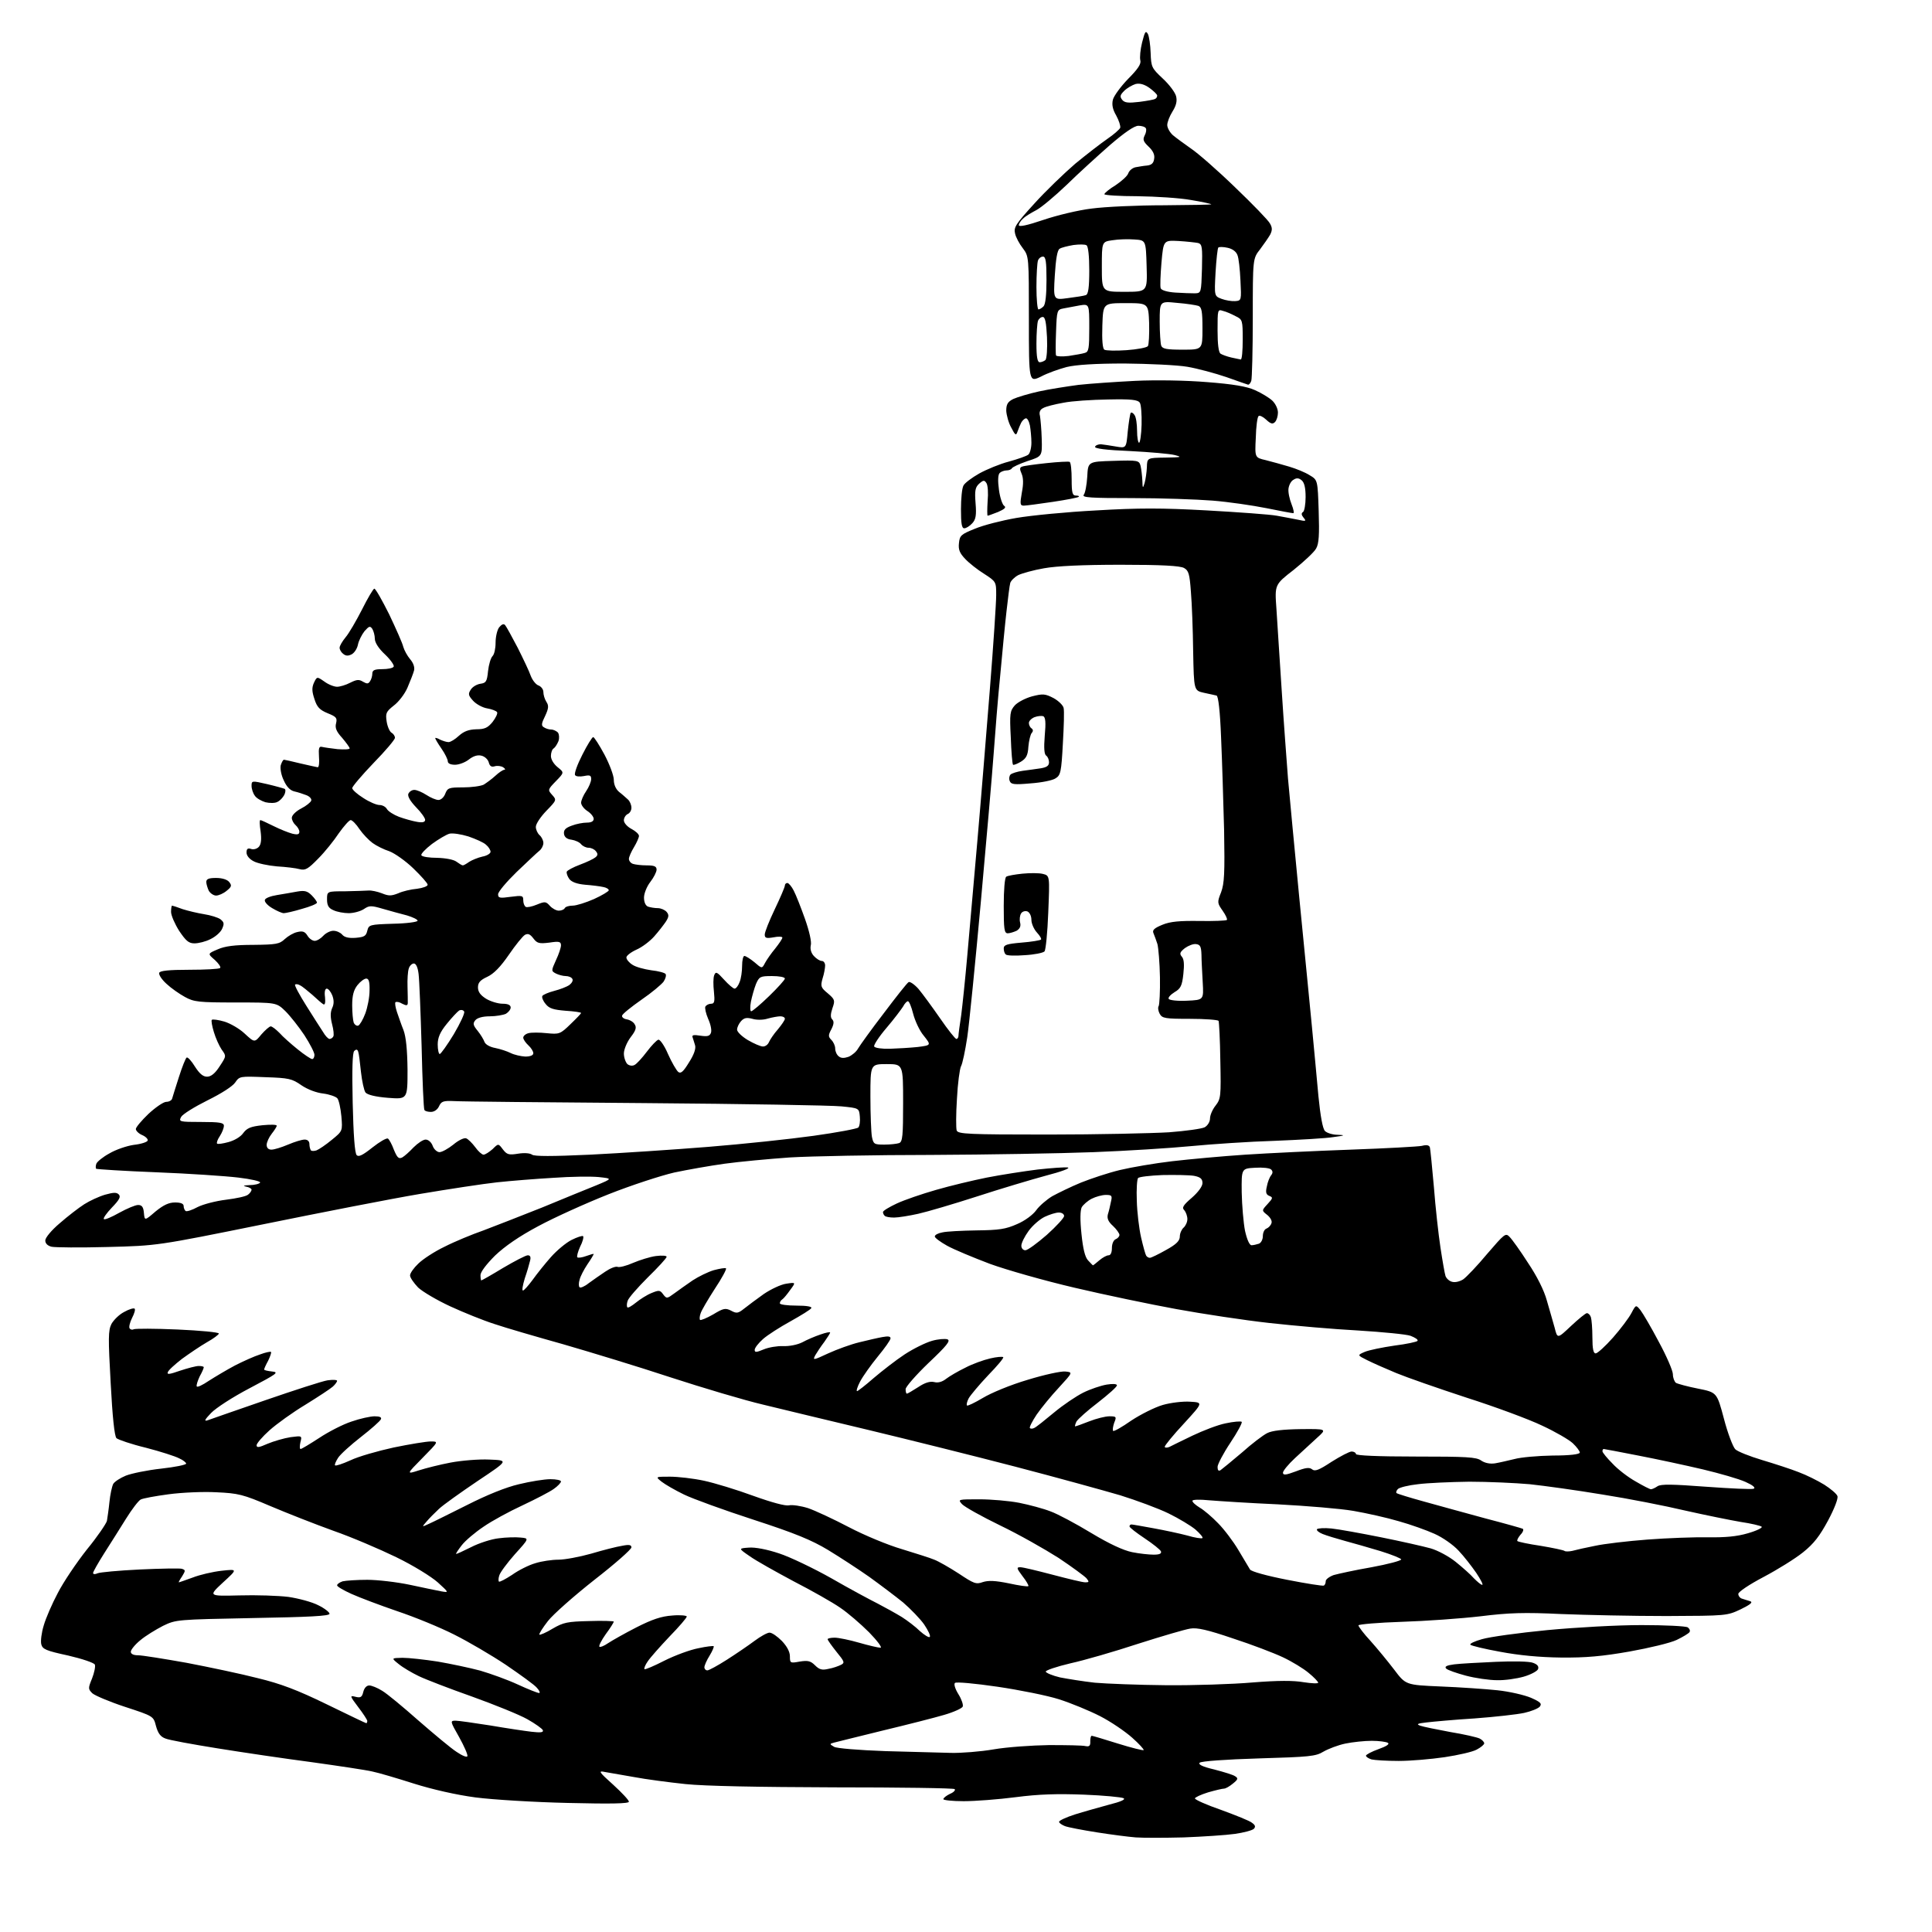 <?xml version="1.0" encoding="UTF-8" standalone="no"?>
<svg 
  version="1.1" 
  xmlns="http://www.w3.org/2000/svg" 
  xmlns:xlink="http://www.w3.org/1999/xlink" 
  xmlns:svg="http://www.w3.org/2000/svg"
  xmlns:rdf="http://www.w3.org/1999/02/22-rdf-syntax-ns#"
  xmlns:cc="http://creativecommons.org/ns#"
  xmlns:dc="http://purl.org/dc/elements/1.1/"
  viewBox="0 0 768 768"
  width="768"
  height="768"
>
<style>svg {background-color: white; }</style>"
<path stroke="none" fill="black" fill-rule="evenodd" d="M470.5,730.4C462.8,730.6 454.2,730.6 451.5,730.4C448.8,730.2 441.8,729.3 436.1,728.4C430.4,727.5 424.6,726.4 423.3,725.9C422.1,725.4 421.0,724.7 421.0,724.2C421.0,723.7 423.8,722.4 427.2,721.3C430.7,720.2 436.8,718.5 440.8,717.4C445.6,716.2 447.6,715.3 446.6,714.8C445.8,714.4 438.7,713.7 430.9,713.4C420.4,713.0 413.0,713.2 403.8,714.4C396.9,715.3 387.5,716.0 383.1,716.0C378.6,716.0 375.0,715.6 375.0,715.2C375.0,714.7 376.2,713.8 377.6,713.1C379.1,712.5 379.9,711.6 379.5,711.2C379.2,710.8 357.6,710.5 331.7,710.5C301.1,710.4 280.3,710.0 272.5,709.2C265.9,708.5 256.7,707.3 252.0,706.4C247.3,705.6 242.2,704.7 240.5,704.4C237.7,703.8 238.0,704.3 243.8,709.5C247.2,712.6 250.0,715.6 250.0,716.2C250.0,717.0 242.6,717.1 225.8,716.7C212.4,716.4 195.9,715.4 189.0,714.5C181.4,713.5 171.8,711.3 164.5,709.0C157.9,706.9 150.5,704.7 148.0,704.2C145.5,703.6 134.7,702.0 124.0,700.5C113.3,699.1 96.4,696.6 86.5,695.0C76.5,693.4 67.2,691.7 65.8,691.1C63.8,690.4 62.8,689.0 62.0,686.1C61.0,682.2 61.0,682.2 49.7,678.5C43.6,676.5 37.7,674.0 36.7,673.1C35.0,671.4 35.0,671.1 36.6,667.2C37.5,664.9 38.0,662.4 37.7,661.7C37.4,661.0 32.7,659.4 27.1,658.1C18.3,656.2 16.9,655.6 16.4,653.6C16.1,652.3 16.5,649.0 17.4,646.1C18.2,643.3 20.7,637.5 23.0,633.2C25.2,628.9 30.4,621.2 34.5,616.0C38.7,610.9 42.2,605.7 42.5,604.6C42.7,603.4 43.2,600.1 43.5,597.1C43.8,594.1 44.5,590.9 45.0,589.9C45.5,589.0 47.8,587.5 50.0,586.6C52.3,585.7 58.6,584.4 64.1,583.8C69.5,583.2 74.0,582.3 74.0,581.8C74.0,581.4 72.8,580.4 71.2,579.7C69.7,578.9 63.8,577.0 58.0,575.5C52.2,574.1 47.0,572.3 46.3,571.7C45.5,570.9 44.7,563.1 44.0,549.9C43.0,531.9 43.0,528.9 44.3,526.3C45.2,524.7 47.4,522.5 49.4,521.5C51.3,520.4 53.2,519.9 53.5,520.2C53.9,520.5 53.4,522.2 52.5,523.9C51.6,525.7 51.2,527.5 51.5,528.0C51.9,528.6 52.6,528.7 53.2,528.4C53.7,528.1 61.6,528.1 70.6,528.5C79.6,528.9 87.0,529.6 87.0,530.1C87.0,530.5 84.9,532.1 82.2,533.6C79.6,535.1 75.2,538.1 72.3,540.2C69.5,542.4 66.9,544.7 66.7,545.5C66.3,546.5 67.5,546.3 71.5,544.9C74.5,543.9 77.9,543.0 79.0,543.0C80.1,543.0 81.0,543.2 81.0,543.5C81.0,543.9 80.3,545.5 79.4,547.1C78.6,548.8 78.0,550.6 78.2,551.1C78.4,551.6 80.5,550.6 83.0,548.9C85.5,547.3 90.2,544.5 93.4,542.8C96.7,541.1 101.2,539.1 103.4,538.4C105.5,537.6 107.5,537.2 107.7,537.4C108.0,537.6 107.4,539.2 106.6,540.9C105.7,542.5 105.0,544.1 105.0,544.4C105.0,544.7 106.4,545.0 108.2,545.2C111.0,545.5 110.1,546.1 99.3,551.8C92.6,555.3 85.8,559.7 83.9,561.7C81.4,564.3 81.0,565.1 82.5,564.6C83.6,564.2 93.9,560.6 105.5,556.6C117.1,552.6 128.2,549.0 130.2,548.7C132.3,548.4 134.0,548.5 134.0,548.9C134.0,549.3 133.2,550.4 132.3,551.2C131.3,552.1 126.4,555.3 121.4,558.4C116.4,561.4 110.0,566.0 107.1,568.6C104.3,571.1 102.0,573.8 102.0,574.5C102.0,575.6 103.0,575.4 106.4,573.9C108.8,572.9 112.9,571.7 115.5,571.3C120.1,570.7 120.1,570.7 119.4,573.4C119.1,574.8 119.1,576.0 119.5,576.0C119.9,576.0 123.2,574.0 126.9,571.6C130.5,569.2 136.3,566.2 139.7,565.1C143.1,563.9 147.3,563.0 148.9,563.0C151.0,563.0 151.8,563.4 151.4,564.2C151.1,564.9 147.5,568.1 143.5,571.2C139.4,574.4 135.3,578.1 134.4,579.5C133.5,580.9 132.9,582.3 133.2,582.5C133.5,582.8 136.2,581.9 139.3,580.5C142.4,579.0 150.1,576.8 156.5,575.4C162.8,574.1 169.5,573.0 171.2,573.0C174.4,573.0 174.4,573.0 168.0,579.5C161.5,586.1 161.5,586.1 166.5,584.5C169.3,583.6 174.9,582.2 179.1,581.4C183.3,580.6 190.3,580.0 194.5,580.2C202.2,580.5 202.2,580.5 189.9,588.7C183.1,593.3 176.2,598.2 174.5,599.8C172.8,601.4 170.6,603.6 169.6,604.8C167.6,607.1 167.6,607.1 170.6,605.7C172.2,605.0 179.0,601.6 185.8,598.2C193.5,594.3 201.1,591.2 206.3,590.0C210.8,588.9 216.4,588.0 218.8,588.0C221.1,588.0 223.0,588.4 223.0,588.9C223.0,589.4 221.7,590.8 220.1,591.9C218.6,593.0 213.0,595.9 207.7,598.4C202.5,600.8 195.5,604.6 192.2,606.9C188.9,609.1 185.0,612.4 183.6,614.2C182.2,616.0 181.2,617.5 181.3,617.7C181.5,617.8 184.1,616.6 187.3,615.0C190.4,613.4 195.4,611.8 198.2,611.5C201.1,611.1 205.1,611.0 206.9,611.2C210.4,611.5 210.4,611.5 204.7,617.8C201.6,621.3 198.8,625.1 198.5,626.2C198.1,627.3 198.1,628.4 198.3,628.7C198.6,629.0 201.0,627.7 203.6,626.0C206.1,624.2 210.3,622.1 212.8,621.4C215.3,620.6 219.4,620.0 222.0,620.0C224.5,620.0 230.4,618.9 235.0,617.6C239.7,616.2 245.2,614.8 247.2,614.5C250.1,613.9 251.0,614.1 251.0,615.1C251.0,615.9 244.4,621.7 236.3,628.0C228.3,634.3 219.9,641.7 217.8,644.4C215.7,647.1 214.2,649.5 214.4,649.8C214.7,650.0 217.1,649.0 219.7,647.4C224.0,644.9 225.6,644.6 234.2,644.4C239.6,644.2 244.0,644.4 244.0,644.6C244.0,644.9 242.6,647.2 240.8,649.6C239.1,652.0 237.9,654.3 238.3,654.6C238.6,654.9 240.1,654.3 241.7,653.2C243.2,652.2 248.3,649.3 253.0,646.9C259.3,643.7 262.9,642.5 267.2,642.2C270.4,641.9 273.0,642.2 273.0,642.6C273.0,643.1 269.9,646.7 266.1,650.6C262.4,654.5 258.5,658.9 257.5,660.4C256.5,661.8 255.9,663.3 256.2,663.5C256.4,663.8 260.1,662.2 264.2,660.1C268.4,658.0 274.4,655.8 277.6,655.2C280.8,654.5 283.5,654.2 283.7,654.4C283.9,654.6 283.2,656.3 282.1,658.1C280.9,660.0 280.0,662.1 280.0,662.8C280.0,663.4 280.5,664.0 281.2,664.0C281.8,664.0 285.3,662.1 288.9,659.8C292.5,657.5 297.5,654.1 299.9,652.3C302.3,650.5 305.0,649.0 305.9,649.0C306.9,649.0 309.0,650.5 310.8,652.3C312.8,654.4 314.0,656.6 314.0,658.4C314.0,661.1 314.1,661.2 317.9,660.5C321.1,660.0 322.2,660.2 324.0,662.0C325.7,663.7 326.8,664.0 329.3,663.4C331.1,663.1 333.3,662.3 334.3,661.8C335.9,661.0 335.7,660.5 332.5,656.6C330.6,654.2 329.0,652.0 329.0,651.6C329.0,651.3 330.2,651.0 331.8,651.0C333.3,651.0 337.7,651.9 341.5,653.0C345.3,654.1 349.2,655.0 350.0,655.0C350.8,655.0 348.8,652.3 345.5,648.9C342.2,645.6 337.0,641.1 334.0,639.1C331.0,637.0 322.7,632.3 315.5,628.6C308.4,624.8 300.5,620.4 298.0,618.6C293.5,615.5 293.5,615.5 297.7,615.2C300.2,615.0 304.9,615.9 309.7,617.5C314.0,618.9 323.4,623.4 330.5,627.4C337.6,631.5 346.0,636.0 349.0,637.5C351.9,639.0 356.2,641.4 358.5,642.8C360.7,644.2 364.0,646.7 365.7,648.4C367.5,650.0 369.3,651.1 369.6,650.7C370.0,650.3 369.0,648.2 367.4,645.8C365.8,643.5 362.0,639.6 359.0,637.0C355.9,634.5 349.8,629.9 345.5,626.8C341.1,623.7 333.7,618.9 329.1,616.1C322.6,612.2 316.1,609.5 299.5,604.1C287.8,600.3 275.4,595.8 271.9,594.1C268.4,592.4 264.4,590.1 263.0,589.0C260.5,587.0 260.5,587.0 266.3,587.0C269.5,587.0 275.6,587.7 279.8,588.6C284.0,589.5 292.9,592.2 299.4,594.6C306.9,597.3 312.2,598.7 313.6,598.4C314.9,598.1 318.3,598.6 321.2,599.5C324.1,600.5 331.4,603.9 337.5,607.1C343.6,610.3 353.0,614.2 358.5,615.8C364.0,617.5 369.8,619.3 371.4,620.0C373.0,620.6 377.4,623.1 381.1,625.5C387.1,629.5 388.0,629.9 390.7,628.9C392.9,628.2 395.6,628.3 401.0,629.4C405.1,630.3 408.6,630.8 408.8,630.5C409.0,630.3 408.0,628.5 406.5,626.6C404.1,623.4 404.0,623.0 405.6,623.0C406.7,623.0 412.4,624.4 418.5,626.0C424.6,627.6 430.3,629.0 431.4,629.0C433.0,629.0 433.0,628.8 431.9,627.4C431.2,626.6 426.2,622.9 420.8,619.3C415.3,615.8 404.9,609.9 397.6,606.4C390.2,602.8 383.4,599.0 382.4,597.9C380.7,596.0 380.8,596.0 389.3,596.0C394.0,596.0 401.1,596.6 405.2,597.4C409.2,598.2 414.8,599.7 417.6,600.8C420.4,601.8 427.7,605.7 433.8,609.4C441.1,613.8 446.6,616.3 450.0,617.0C452.9,617.6 456.8,618.0 458.6,618.0C460.9,618.0 461.8,617.6 461.5,616.7C461.2,616.0 458.3,613.7 455.0,611.5C451.7,609.3 449.0,607.2 449.0,606.8C449.0,606.3 449.3,606.0 449.8,606.0C450.2,606.0 454.1,606.7 458.5,607.5C462.9,608.3 469.0,609.6 472.0,610.4C475.0,611.3 477.7,611.7 478.0,611.4C478.3,611.1 477.0,609.6 475.2,608.0C473.4,606.5 468.6,603.6 464.5,601.6C460.4,599.6 451.7,596.4 445.3,594.4C438.8,592.5 420.0,587.3 403.5,583.0C387.0,578.7 360.9,572.2 345.5,568.5C330.1,564.8 311.2,560.3 303.5,558.4C295.8,556.6 279.1,551.6 266.5,547.5C253.8,543.3 234.7,537.5 224.0,534.4C213.3,531.4 200.9,527.8 196.5,526.3C192.1,524.9 184.2,521.7 179.0,519.3C173.8,516.9 168.0,513.5 166.2,511.8C164.5,510.0 163.0,507.9 163.0,507.0C163.0,506.1 164.5,504.0 166.3,502.3C168.0,500.6 172.7,497.5 176.7,495.6C180.6,493.6 187.6,490.7 192.2,489.1C196.7,487.4 207.2,483.3 215.5,480.0C223.8,476.6 233.4,472.6 237.0,471.2C243.5,468.5 243.5,468.5 238.0,467.9C235.0,467.6 226.9,467.7 220.0,468.2C213.1,468.6 203.0,469.4 197.5,470.0C192.0,470.6 178.3,472.7 167.0,474.6C155.7,476.5 127.6,482.0 104.5,486.7C62.5,495.2 62.5,495.2 42.8,495.7C31.9,496.0 21.9,495.9 20.5,495.6C18.9,495.2 18.0,494.3 18.0,493.1C18.0,492.0 20.5,489.0 23.7,486.3C26.9,483.5 31.3,480.1 33.5,478.7C35.7,477.3 39.4,475.6 41.8,474.9C45.1,474.0 46.3,473.9 47.2,474.8C48.1,475.7 47.5,476.9 44.5,480.0C42.4,482.2 40.9,484.3 41.3,484.6C41.6,485.0 44.4,483.8 47.4,482.1C50.5,480.4 53.8,479.0 54.9,479.0C56.4,479.0 57.0,479.8 57.2,482.1C57.5,485.3 57.5,485.3 61.8,481.6C65.0,479.0 67.1,478.0 69.6,478.0C71.9,478.0 73.0,478.5 73.0,479.4C73.0,480.2 73.4,481.1 73.8,481.4C74.3,481.7 76.4,481.0 78.6,479.8C80.8,478.7 85.8,477.4 89.9,476.9C93.9,476.4 97.8,475.6 98.6,474.9C99.4,474.3 100.0,473.4 100.0,472.9C100.0,472.5 99.0,471.9 97.8,471.7C96.3,471.4 96.9,471.2 99.2,471.1C101.2,471.1 103.1,470.6 103.4,470.1C103.7,469.6 99.8,468.7 94.7,468.1C89.7,467.5 75.0,466.5 62.1,466.0C49.3,465.5 38.5,464.8 38.2,464.6C38.0,464.3 38.0,463.4 38.3,462.6C38.6,461.8 40.9,459.9 43.5,458.5C46.0,457.0 50.4,455.5 53.2,455.1C56.0,454.8 58.5,454.0 58.7,453.4C58.9,452.8 57.9,451.8 56.5,451.2C55.1,450.6 54.0,449.5 54.0,448.8C54.0,448.1 56.3,445.4 59.0,442.8C61.8,440.2 65.0,438.0 66.1,438.0C67.2,438.0 68.2,437.4 68.4,436.8C68.6,436.1 69.8,432.2 71.1,428.2C72.4,424.1 73.8,420.6 74.2,420.4C74.6,420.1 76.1,421.7 77.5,424.0C79.3,426.8 80.7,428.0 82.3,428.0C83.9,428.0 85.5,426.7 87.3,423.9C90.0,419.8 90.0,419.8 88.1,417.2C87.1,415.7 85.7,412.6 85.0,410.2C84.3,407.9 83.9,405.7 84.2,405.4C84.6,405.1 86.8,405.4 89.2,406.1C91.5,406.8 95.2,408.9 97.3,410.9C101.2,414.5 101.2,414.5 103.9,411.2C105.4,409.5 107.1,408.0 107.6,408.0C108.2,408.0 109.7,409.2 111.1,410.6C112.4,412.1 115.7,415.0 118.3,417.1C121.0,419.3 123.6,421.0 124.1,421.0C124.6,421.0 125.0,420.2 125.0,419.3C125.0,418.4 123.2,414.9 121.0,411.5C118.8,408.2 115.4,403.9 113.5,402.0C109.9,398.5 109.9,398.5 93.7,398.5C79.0,398.5 77.1,398.3 73.5,396.3C71.3,395.1 68.0,392.8 66.2,391.1C64.3,389.4 63.0,387.4 63.3,386.7C63.6,385.9 67.0,385.5 75.2,385.5C81.6,385.5 87.1,385.2 87.5,384.8C87.9,384.4 86.9,383.0 85.4,381.6C82.5,379.1 82.5,379.1 86.5,377.4C89.4,376.1 93.3,375.6 100.7,375.6C109.7,375.5 111.1,375.3 113.2,373.3C114.5,372.1 116.7,370.8 118.2,370.5C120.3,370.0 121.2,370.3 122.2,371.9C122.9,373.1 124.2,374.0 125.1,374.0C126.0,374.0 127.5,373.1 128.5,372.0C129.5,370.9 131.3,370.0 132.5,370.0C133.8,370.0 135.3,370.7 136.0,371.5C136.9,372.6 138.6,373.0 141.4,372.8C144.8,372.5 145.5,372.1 146.0,370.0C146.6,367.6 146.9,367.5 156.3,367.2C161.6,367.1 166.0,366.5 166.0,366.0C166.0,365.5 164.1,364.6 161.8,363.9C159.4,363.3 155.1,362.1 152.3,361.3C147.5,359.9 146.8,359.9 144.6,361.4C143.2,362.3 140.5,363.0 138.6,363.0C136.7,363.0 133.9,362.5 132.5,361.8C130.6,361.0 130.0,359.9 130.0,357.5C130.0,354.3 130.0,354.3 137.2,354.3C141.2,354.2 145.4,354.1 146.5,354.0C147.6,353.9 150.0,354.4 151.8,355.1C154.5,356.2 155.5,356.2 158.3,355.1C160.0,354.3 163.4,353.5 165.8,353.3C168.1,353.0 170.0,352.3 170.0,351.7C170.0,351.1 167.4,348.2 164.3,345.2C161.2,342.2 156.9,339.2 154.8,338.4C152.6,337.7 149.6,336.2 148.1,335.1C146.6,334.0 144.2,331.5 142.9,329.6C141.6,327.6 140.0,326.0 139.4,326.0C138.8,326.0 136.7,328.4 134.7,331.2C132.8,334.1 129.1,338.7 126.5,341.3C122.5,345.4 121.4,346.1 119.1,345.5C117.7,345.1 113.6,344.6 110.1,344.4C106.6,344.1 102.4,343.2 100.9,342.4C99.1,341.5 98.0,340.1 98.0,338.9C98.0,337.4 98.5,337.0 99.9,337.5C100.9,337.8 102.3,337.4 103.0,336.5C103.8,335.5 104.0,333.6 103.6,330.5C103.2,328.0 103.1,326.0 103.5,326.0C103.8,326.0 106.2,327.1 108.8,328.4C111.4,329.7 114.7,331.0 116.2,331.4C118.3,331.9 119.0,331.7 119.0,330.6C119.0,329.9 118.3,328.7 117.5,328.0C116.7,327.3 116.0,326.0 116.0,325.1C116.0,324.1 117.6,322.5 119.7,321.4C121.7,320.4 123.5,318.9 123.7,318.3C124.0,317.6 123.1,316.6 121.8,316.1C120.5,315.6 118.4,314.9 117.0,314.6C115.3,314.2 113.9,312.7 112.8,310.2C111.8,308.2 111.3,305.5 111.6,304.2C112.0,303.0 112.5,302.0 112.9,302.0C113.2,302.0 116.2,302.7 119.5,303.5C122.8,304.3 125.9,304.9 126.3,305.0C126.8,305.0 127.0,303.1 126.8,300.8C126.6,297.4 126.8,296.6 128.0,296.9C128.8,297.1 131.6,297.5 134.2,297.8C136.9,298.0 139.0,297.9 139.0,297.5C139.0,297.1 137.6,295.2 136.0,293.3C133.7,290.8 133.1,289.3 133.6,287.5C134.1,285.4 133.7,284.9 130.2,283.5C127.1,282.2 126.0,281.1 125.0,277.9C124.0,274.9 123.9,273.4 124.8,271.4C126.0,268.9 126.0,268.9 128.9,270.9C130.5,272.1 132.8,273.0 134.0,273.0C135.1,273.0 137.5,272.3 139.2,271.4C141.8,270.1 142.7,270.0 144.3,271.0C145.9,271.9 146.4,271.9 147.1,270.8C147.6,270.1 148.0,268.7 148.0,267.8C148.0,266.4 148.9,266.0 151.9,266.0C154.1,266.0 156.2,265.6 156.5,265.0C156.8,264.5 155.3,262.3 153.1,260.2C150.5,257.8 149.0,255.4 149.0,253.9C149.0,252.6 148.5,250.8 148.0,250.0C147.1,248.7 146.7,248.9 144.9,250.9C143.8,252.3 142.6,254.7 142.3,256.2C142.0,257.8 140.9,259.5 139.8,260.1C138.4,260.8 137.5,260.8 136.4,259.9C135.6,259.3 135.0,258.2 135.0,257.5C135.0,256.7 136.1,254.9 137.4,253.3C138.7,251.8 141.6,246.8 143.9,242.3C146.2,237.7 148.4,234.0 148.8,234.0C149.3,234.0 151.9,238.6 154.7,244.2C157.4,249.9 160.0,255.7 160.3,257.1C160.7,258.5 161.9,260.7 163.0,262.0C164.3,263.5 164.9,265.2 164.6,266.5C164.3,267.7 163.1,270.7 162.0,273.3C160.9,275.9 158.4,279.1 156.5,280.5C153.5,282.9 153.2,283.5 153.7,286.8C154.0,288.8 154.9,290.9 155.7,291.3C156.4,291.7 157.0,292.6 157.0,293.3C157.0,294.0 153.2,298.5 148.5,303.3C143.8,308.2 140.0,312.7 140.0,313.3C140.1,314.0 142.0,315.7 144.4,317.2C146.8,318.8 149.7,320.0 150.8,320.0C152.0,320.0 153.3,320.7 153.8,321.6C154.3,322.5 156.5,323.9 158.6,324.7C160.8,325.5 164.0,326.4 165.8,326.7C168.0,327.1 169.0,326.8 169.0,325.9C169.0,325.2 167.4,322.9 165.4,320.9C163.1,318.5 162.0,316.6 162.3,315.6C162.7,314.7 163.7,314.0 164.7,314.0C165.7,314.0 167.8,314.9 169.5,316.0C171.2,317.1 173.3,318.0 174.3,318.0C175.3,318.0 176.5,316.9 177.0,315.5C177.9,313.2 178.5,313.0 184.0,313.0C187.4,313.0 191.1,312.5 192.3,311.9C193.4,311.2 195.5,309.7 196.9,308.4C198.3,307.1 199.9,306.0 200.5,306.0C201.0,306.0 200.8,305.5 200.0,305.0C199.2,304.5 197.7,304.3 196.7,304.6C195.4,305.0 194.7,304.6 194.3,303.1C194.0,301.9 192.7,300.7 191.4,300.4C189.9,300.0 188.2,300.5 186.4,301.9C184.9,303.1 182.4,304.0 180.9,304.0C179.1,304.0 178.0,303.5 178.0,302.6C178.0,301.9 176.9,299.6 175.5,297.6C174.1,295.6 173.0,293.7 173.0,293.4C173.0,293.2 173.9,293.4 174.9,294.0C176.0,294.5 177.5,295.0 178.3,295.0C179.1,295.0 180.9,293.9 182.4,292.5C184.4,290.7 186.3,290.0 189.3,289.9C192.7,289.9 193.9,289.3 195.8,287.0C197.1,285.3 197.9,283.6 197.6,283.1C197.3,282.6 195.5,281.9 193.7,281.6C191.8,281.3 189.3,279.9 188.1,278.6C186.2,276.5 186.0,275.9 187.1,274.2C187.8,273.0 189.6,272.0 191.0,271.8C193.2,271.5 193.6,270.9 194.0,266.8C194.3,264.1 195.1,261.5 195.8,260.8C196.5,260.1 197.0,257.8 197.0,255.5C197.0,253.2 197.6,250.5 198.4,249.4C199.4,248.2 200.2,247.8 200.8,248.5C201.3,249.1 203.5,253.1 205.8,257.5C208.0,261.9 210.4,266.9 211.0,268.7C211.7,270.5 213.1,272.2 214.1,272.5C215.1,272.9 216.0,274.0 216.0,275.1C216.0,276.2 216.5,277.9 217.2,279.0C218.2,280.5 218.1,281.6 216.7,284.6C215.2,287.6 215.1,288.5 216.2,289.1C216.9,289.6 218.2,290.0 219.1,290.0C220.0,290.0 221.2,290.6 221.8,291.2C222.3,292.0 222.4,293.4 222.0,294.6C221.5,295.8 220.7,297.1 220.1,297.5C219.5,297.8 219.0,299.2 219.0,300.5C219.0,301.9 220.1,303.7 221.7,305.0C224.3,307.1 224.3,307.1 221.0,310.5C217.7,313.9 217.7,314.0 219.5,316.0C221.3,318.0 221.3,318.1 217.2,322.3C214.9,324.7 213.0,327.5 213.0,328.7C213.0,329.8 213.7,331.3 214.5,332.0C215.3,332.7 216.0,334.1 216.0,335.1C216.0,336.1 215.3,337.5 214.4,338.2C213.5,338.9 209.5,342.7 205.4,346.6C201.3,350.6 198.0,354.5 198.0,355.5C198.0,357.0 198.7,357.1 203.0,356.5C207.6,355.9 208.0,356.0 208.0,357.8C208.0,359.0 208.4,360.1 209.0,360.5C209.5,360.8 211.5,360.4 213.4,359.6C216.6,358.3 217.0,358.3 218.6,360.1C219.5,361.1 221.1,362.0 222.1,362.0C223.1,362.0 224.2,361.6 224.5,361.0C224.8,360.4 226.3,360.0 227.7,360.0C229.1,360.0 232.9,358.8 236.1,357.4C239.4,355.9 242.0,354.3 242.0,353.9C242.0,353.4 241.0,352.8 239.8,352.6C238.5,352.3 235.3,351.9 232.6,351.7C229.3,351.4 227.2,350.6 226.3,349.4C225.6,348.4 225.1,347.1 225.3,346.5C225.5,346.0 227.9,344.7 230.6,343.7C233.3,342.7 236.0,341.4 236.7,340.8C237.7,340.0 237.7,339.4 236.9,338.4C236.3,337.6 235.0,337.0 234.0,337.0C233.0,337.0 231.7,336.4 231.0,335.6C230.4,334.8 228.6,334.0 227.2,333.8C225.4,333.6 224.4,332.8 224.2,331.5C224.0,329.9 224.8,329.1 227.3,328.2C229.1,327.5 231.8,327.0 233.3,327.0C235.0,327.0 236.0,326.5 236.0,325.5C236.0,324.7 234.9,323.3 233.5,322.4C232.1,321.5 231.0,320.0 231.0,319.1C231.0,318.2 231.9,316.1 233.0,314.5C234.1,312.9 235.0,310.7 235.0,309.7C235.0,308.2 234.5,308.0 232.1,308.5C230.5,308.8 228.9,308.7 228.6,308.1C228.2,307.5 229.5,303.9 231.5,300.0C233.4,296.2 235.4,293.0 235.8,293.0C236.2,293.0 238.2,296.1 240.3,300.0C242.3,303.8 244.0,308.3 244.0,310.0C244.0,311.9 244.8,313.7 246.1,314.8C247.3,315.7 248.8,317.1 249.6,317.8C250.4,318.5 251.0,320.0 251.0,321.1C251.0,322.2 250.3,323.3 249.5,323.6C248.7,324.0 248.0,325.1 248.0,326.1C248.0,327.1 249.3,328.6 251.0,329.5C252.7,330.4 254.0,331.6 254.0,332.3C254.0,332.9 253.1,335.0 252.0,336.8C250.9,338.6 250.0,340.7 250.0,341.4C250.0,342.2 250.7,343.1 251.6,343.4C252.5,343.7 254.9,344.0 257.1,344.0C260.1,344.0 261.0,344.4 261.0,345.7C261.0,346.6 259.9,348.8 258.5,350.6C257.1,352.4 256.0,355.2 256.0,356.8C256.0,358.6 256.6,360.0 257.6,360.4C258.5,360.7 260.2,361.0 261.5,361.0C262.7,361.0 264.3,361.7 265.0,362.5C266.0,363.7 265.9,364.5 264.6,366.5C263.7,367.8 261.7,370.4 260.0,372.3C258.4,374.1 255.3,376.5 253.0,377.5C250.8,378.5 249.0,379.9 249.0,380.6C249.0,381.4 250.1,382.7 251.4,383.5C252.7,384.4 256.1,385.3 258.9,385.7C261.7,386.0 264.3,386.7 264.6,387.2C264.9,387.7 264.6,389.0 263.8,390.2C263.0,391.3 259.1,394.6 255.0,397.4C251.0,400.2 247.5,403.0 247.3,403.7C247.1,404.3 247.9,405.0 249.1,405.2C250.3,405.4 251.8,406.2 252.3,407.2C253.1,408.4 252.8,409.6 250.7,412.3C249.2,414.3 248.0,417.2 248.0,418.8C248.0,420.4 248.7,422.3 249.4,423.0C250.3,423.7 251.5,423.8 252.3,423.3C253.1,422.9 255.3,420.5 257.1,418.1C259.0,415.6 261.0,413.5 261.7,413.3C262.3,413.1 264.1,415.6 265.5,418.9C267.0,422.3 268.9,425.5 269.6,426.1C270.6,426.9 271.6,426.1 273.9,422.3C275.9,419.2 276.7,416.8 276.3,415.5C276.0,414.4 275.5,413.0 275.3,412.3C275.0,411.4 275.8,411.3 278.4,411.7C281.2,412.1 282.1,411.9 282.6,410.6C283.0,409.6 282.5,407.2 281.5,405.0C280.6,402.9 280.1,400.7 280.4,400.1C280.8,399.5 281.8,399.0 282.7,399.0C284.0,399.0 284.2,398.1 283.8,394.2C283.5,391.6 283.5,388.7 283.9,387.7C284.5,386.1 285.0,386.3 287.8,389.4C289.6,391.4 291.5,393.0 292.0,393.0C292.6,393.0 293.5,391.8 294.0,390.4C294.6,389.0 295.0,386.1 295.0,383.9C295.0,381.8 295.4,380.0 295.9,380.0C296.4,380.0 298.2,381.1 299.9,382.5C302.9,385.1 302.9,385.1 304.1,382.8C304.8,381.5 306.6,378.9 308.2,377.0C309.7,375.1 311.0,373.2 311.0,372.7C311.0,372.3 309.4,372.2 307.5,372.6C304.6,373.1 304.0,372.9 304.0,371.5C304.0,370.5 305.8,366.0 308.0,361.4C310.2,356.8 312.0,352.6 312.0,352.0C312.0,351.5 312.4,351.0 313.0,351.0C313.5,351.0 314.7,352.4 315.5,354.0C316.4,355.7 318.4,360.8 320.0,365.3C321.7,370.1 322.7,374.5 322.3,375.8C322.0,377.2 322.4,378.8 323.5,380.0C324.5,381.1 325.9,382.0 326.7,382.0C327.4,382.0 328.0,382.8 328.0,383.8C328.0,384.7 327.6,387.1 327.0,388.9C326.1,392.1 326.3,392.6 329.1,394.9C331.9,397.3 332.0,397.7 330.9,400.8C330.1,403.2 330.1,404.5 330.8,405.2C331.6,406.0 331.5,407.1 330.5,409.1C329.2,411.5 329.2,412.1 330.5,413.4C331.3,414.2 332.0,415.7 332.0,416.8C332.0,417.9 332.6,419.3 333.4,419.9C334.3,420.7 335.5,420.7 337.3,420.1C338.7,419.5 340.4,418.1 341.1,416.8C341.8,415.6 346.3,409.3 351.3,402.8C356.2,396.3 360.6,390.7 361.2,390.4C361.7,390.1 363.5,391.3 365.1,393.1C366.7,395.0 370.5,400.2 373.7,404.8C376.8,409.3 379.7,413.0 380.2,413.0C380.6,413.0 381.0,412.4 381.0,411.8C381.0,411.1 381.5,407.4 382.1,403.5C382.6,399.6 383.7,389.1 384.5,380.0C385.3,370.9 387.1,350.4 388.5,334.5C389.9,318.6 392.1,291.2 393.5,273.8C394.9,256.3 396.0,239.6 396.0,236.6C396.0,231.3 396.0,231.2 391.2,228.1C388.6,226.5 385.2,223.8 383.7,222.2C381.5,219.9 380.9,218.5 381.2,215.9C381.5,212.9 382.0,212.4 387.5,210.2C390.8,208.8 398.2,206.9 404.0,205.9C409.8,204.9 424.1,203.5 435.8,202.9C452.4,201.9 461.9,201.9 479.8,202.9C492.3,203.6 504.8,204.5 507.5,205.0C510.2,205.5 514.1,206.2 516.0,206.6C519.1,207.3 519.4,207.2 518.2,205.8C517.3,204.7 517.2,204.0 518.0,203.5C518.5,203.2 519.0,200.5 519.0,197.6C519.0,193.9 518.5,191.8 517.4,190.9C516.3,190.0 515.4,189.9 514.2,190.7C513.2,191.2 512.4,192.8 512.2,194.2C512.0,195.6 512.6,198.4 513.4,200.4C514.2,202.4 514.5,204.0 514.1,204.0C513.6,204.0 508.8,203.1 503.4,202.0C497.9,200.9 488.3,199.5 482.0,199.0C475.7,198.5 461.3,198.0 450.1,198.0C433.7,198.0 430.0,197.8 430.8,196.7C431.4,196.0 432.0,192.7 432.2,189.5C432.5,183.5 432.5,183.5 442.6,183.2C452.4,182.9 452.8,183.0 453.4,185.2C453.7,186.5 454.0,189.1 454.1,191.0C454.2,194.2 454.3,194.3 455.0,192.0C455.4,190.6 455.8,187.8 455.9,185.8C456.0,182.0 456.0,182.0 463.2,181.9C469.6,181.8 470.1,181.7 467.0,180.9C465.1,180.4 457.1,179.7 449.2,179.3C439.5,178.9 435.1,178.3 435.3,177.6C435.5,177.0 436.6,176.6 437.6,176.6C438.6,176.7 441.3,177.1 443.6,177.5C447.7,178.2 447.7,178.2 448.3,171.5C448.7,167.8 449.2,164.5 449.5,164.1C449.8,163.8 450.5,164.2 451.0,165.0C451.6,165.8 452.0,168.6 452.0,171.2C452.0,173.9 452.4,176.0 452.8,176.0C453.2,176.0 453.7,172.7 453.8,168.8C453.9,164.8 453.6,160.8 453.1,160.1C452.3,158.9 449.7,158.6 440.5,158.8C434.1,158.9 426.1,159.4 422.7,160.1C419.3,160.7 415.7,161.6 414.7,162.2C413.4,162.8 413.0,163.9 413.4,165.3C413.6,166.5 414.0,170.6 414.1,174.4C414.3,181.4 414.3,181.4 408.4,183.3C405.2,184.4 402.4,185.7 402.2,186.2C402.0,186.6 401.1,187.0 400.1,187.0C399.2,187.0 397.9,187.5 397.4,188.0C396.7,188.7 396.6,191.1 397.1,194.7C397.5,197.8 398.5,200.7 399.2,201.1C400.1,201.7 399.3,202.4 396.8,203.5C394.7,204.3 392.9,205.0 392.6,205.0C392.4,205.0 392.4,202.4 392.6,199.2C392.9,196.1 392.7,192.8 392.1,192.0C391.3,190.8 390.9,190.8 389.2,192.3C387.7,193.7 387.4,195.0 387.8,200.0C388.2,204.8 387.9,206.5 386.5,208.0C385.5,209.1 384.1,210.0 383.3,210.0C382.3,210.0 382.0,208.1 382.0,202.4C382.0,198.3 382.4,194.0 383.0,193.0C383.5,192.0 386.3,189.9 389.3,188.2C392.2,186.6 397.5,184.4 401.0,183.5C404.6,182.5 408.1,181.3 408.8,180.7C409.4,180.2 410.0,178.1 410.0,176.0C410.0,173.9 409.7,170.8 409.4,169.1C409.0,167.3 408.3,166.1 407.7,166.3C407.1,166.5 406.3,167.3 405.9,168.1C405.5,168.9 404.9,170.4 404.5,171.5C403.9,173.3 403.6,173.1 402.0,170.0C400.9,168.1 400.1,165.0 400.0,163.3C400.0,160.7 400.6,159.7 402.8,158.6C404.3,157.9 408.9,156.5 413.0,155.6C417.1,154.7 424.2,153.6 428.7,153.0C433.2,152.5 443.3,151.8 451.2,151.4C459.5,151.0 471.5,151.2 479.9,151.9C490.2,152.7 495.6,153.6 498.9,155.1C501.4,156.2 504.5,158.1 505.7,159.2C507.0,160.4 508.0,162.5 508.0,164.0C508.0,165.4 507.5,167.1 506.8,167.8C505.9,168.7 505.1,168.5 503.3,166.8C502.0,165.6 500.7,165.0 500.3,165.4C499.8,165.8 499.3,169.7 499.2,174.0C498.8,181.9 498.8,181.9 503.1,182.9C505.5,183.5 509.8,184.7 512.5,185.5C515.2,186.3 518.9,187.8 520.6,188.9C523.8,190.8 523.8,190.8 524.2,203.2C524.5,212.5 524.3,216.1 523.2,218.0C522.5,219.4 518.4,223.2 514.3,226.5C506.7,232.4 506.7,232.4 507.4,242.0C507.7,247.2 508.7,261.9 509.5,274.5C510.3,287.1 511.5,302.9 512.0,309.5C512.6,316.1 514.6,337.5 516.5,357.0C518.4,376.5 520.7,399.5 521.5,408.0C522.3,416.5 523.5,429.0 524.1,435.8C524.9,443.8 525.8,448.7 526.7,449.6C527.5,450.4 529.8,451.1 531.8,451.1C534.9,451.2 534.7,451.4 530.1,452.0C527.2,452.5 516.6,453.1 506.6,453.5C496.7,453.8 481.8,454.8 473.5,455.6C465.2,456.4 447.8,457.5 434.7,458.0C421.7,458.5 392.6,459.0 370.2,459.1C347.8,459.1 322.5,459.6 314.0,460.1C305.5,460.7 293.8,461.8 288.0,462.6C282.2,463.4 273.2,465.0 268.0,466.1C262.8,467.3 251.1,471.1 242.0,474.7C232.9,478.3 220.3,484.0 214.0,487.4C206.3,491.5 200.7,495.4 196.8,499.1C193.4,502.5 191.0,505.6 191.0,506.9C191.0,508.1 191.2,509.0 191.3,509.0C191.5,509.0 195.4,506.8 200.0,504.0C204.6,501.3 209.0,499.0 209.8,499.0C210.8,499.0 211.1,499.7 210.7,501.2C210.4,502.5 209.5,505.6 208.6,508.2C207.8,510.9 207.4,513.0 207.9,513.0C208.3,513.0 210.0,511.1 211.7,508.8C213.4,506.4 216.7,502.3 219.0,499.7C221.3,497.1 225.0,494.0 227.2,492.9C229.4,491.8 231.5,491.1 231.8,491.4C232.1,491.8 231.6,493.7 230.6,495.6C229.7,497.6 229.2,499.5 229.5,499.8C229.8,500.1 231.4,499.9 233.0,499.3C234.7,498.7 236.0,498.3 236.0,498.5C236.0,498.7 234.9,500.6 233.5,502.6C232.1,504.7 230.7,507.4 230.4,508.7C230.0,510.0 230.0,511.4 230.4,511.7C230.7,512.1 232.4,511.4 234.0,510.1C235.7,508.9 238.6,506.8 240.6,505.5C242.5,504.2 244.7,503.3 245.5,503.6C246.2,503.9 249.0,503.2 251.7,502.0C254.3,500.9 258.4,499.6 260.7,499.3C263.1,499.0 265.0,499.1 265.0,499.6C265.0,500.1 261.6,503.8 257.5,507.8C253.5,511.8 249.8,516.0 249.5,517.1C249.1,518.2 249.1,519.4 249.4,519.7C249.7,520.0 251.2,519.1 252.8,517.8C254.4,516.5 257.2,514.7 259.0,514.0C261.9,512.8 262.4,512.8 263.6,514.5C265.0,516.3 265.1,516.3 268.1,514.1C269.7,512.9 273.0,510.6 275.3,509.0C277.6,507.5 281.4,505.6 283.8,504.9C286.1,504.3 288.3,503.9 288.6,504.2C288.9,504.5 286.9,508.2 284.1,512.4C281.4,516.6 278.8,521.0 278.5,522.1C278.1,523.2 278.0,524.4 278.3,524.7C278.6,524.9 280.9,524.0 283.5,522.5C287.6,520.0 288.4,519.9 290.6,521.0C292.8,522.2 293.4,522.1 295.8,520.2C297.3,519.0 300.8,516.4 303.6,514.4C306.4,512.5 310.4,510.6 312.5,510.3C316.4,509.7 316.4,509.7 314.1,512.8C312.9,514.5 311.5,516.2 311.0,516.5C310.4,516.9 310.0,517.5 310.0,518.1C310.0,518.6 313.0,519.0 316.6,519.0C320.7,519.0 322.9,519.4 322.5,520.0C322.2,520.6 318.4,522.9 314.3,525.2C310.1,527.5 305.1,530.7 303.3,532.3C301.5,533.9 300.0,535.8 300.0,536.6C300.0,537.7 300.7,537.6 303.6,536.4C305.5,535.6 309.0,535.0 311.3,535.1C313.7,535.2 316.9,534.6 318.9,533.6C320.7,532.6 324.0,531.2 326.1,530.5C328.3,529.7 330.0,529.4 330.0,529.7C330.0,530.0 328.9,531.7 327.7,533.4C326.4,535.1 324.8,537.5 324.1,538.7C323.0,540.8 323.2,540.8 329.2,538.0C332.7,536.4 338.2,534.4 341.5,533.6C344.8,532.8 349.0,531.8 350.8,531.5C353.0,531.1 354.0,531.2 354.0,532.0C354.0,532.7 351.7,535.9 348.9,539.3C346.2,542.6 343.0,547.1 341.9,549.2C340.8,551.3 340.3,553.0 340.7,553.0C341.0,553.0 344.0,550.7 347.3,547.8C350.6,545.0 356.1,540.7 359.6,538.4C363.1,536.1 368.0,533.7 370.5,533.0C372.9,532.3 375.7,532.1 376.6,532.4C378.0,532.9 376.4,534.9 369.1,541.8C364.1,546.6 360.0,551.3 360.0,552.2C360.0,553.2 360.2,554.0 360.5,554.0C360.8,554.0 362.8,552.8 365.0,551.4C367.7,549.6 369.7,549.0 371.4,549.4C372.9,549.8 374.6,549.3 376.1,548.1C377.4,547.1 380.8,545.1 383.7,543.7C386.5,542.2 391.0,540.6 393.6,540.0C396.1,539.4 398.5,539.2 398.8,539.5C399.1,539.8 396.4,543.0 392.8,546.7C389.2,550.5 385.8,554.6 385.1,555.8C384.4,557.1 384.1,558.4 384.4,558.7C384.6,559.0 387.5,557.6 390.7,555.7C394.0,553.7 401.7,550.5 408.5,548.5C415.0,546.5 421.8,545.0 423.5,545.2C426.5,545.5 426.5,545.5 421.0,551.5C417.9,554.8 413.9,559.7 412.1,562.3C410.3,565.0 409.1,567.4 409.4,567.7C409.7,568.0 410.5,568.0 411.2,567.6C411.9,567.3 415.4,564.5 419.0,561.5C422.6,558.5 427.8,555.0 430.6,553.6C433.4,552.2 437.6,550.8 439.9,550.4C442.4,550.0 444.0,550.1 444.0,550.7C444.0,551.3 440.6,554.3 436.5,557.5C432.3,560.7 428.5,564.1 427.9,565.1C427.4,566.2 427.2,567.0 427.4,567.0C427.7,567.0 430.2,566.1 433.0,565.0C435.8,563.9 439.4,563.0 441.0,563.0C443.8,563.0 443.9,563.2 442.9,565.6C442.4,567.1 442.2,568.5 442.5,568.8C442.8,569.1 446.0,567.3 449.7,564.7C453.5,562.2 459.1,559.4 462.2,558.5C465.3,557.6 470.2,557.0 473.1,557.2C478.3,557.5 478.3,557.5 470.7,565.8C466.4,570.4 463.0,574.6 463.0,575.1C463.0,575.5 463.8,575.6 464.8,575.2C465.7,574.7 469.9,572.7 474.0,570.7C478.2,568.7 484.1,566.4 487.2,565.8C490.4,565.1 493.2,564.9 493.6,565.2C493.9,565.6 491.9,569.3 489.1,573.5C486.3,577.7 484.0,582.1 484.0,583.1C484.0,584.5 484.4,584.9 485.2,584.4C485.9,583.9 489.7,580.8 493.7,577.4C497.6,573.9 502.1,570.5 503.7,569.7C505.6,568.7 510.0,568.2 517.0,568.1C527.5,568.0 527.5,568.0 523.5,571.6C521.3,573.6 517.4,577.2 514.8,579.6C512.1,582.1 510.0,584.7 510.0,585.4C510.0,586.5 511.1,586.4 515.1,584.9C519.0,583.4 520.5,583.2 521.6,584.1C522.7,585.0 524.3,584.4 529.3,581.1C532.8,578.9 536.4,577.0 537.3,577.0C538.2,577.0 539.0,577.5 539.0,578.0C539.0,578.6 547.6,579.0 562.8,579.0C583.0,579.0 586.9,579.2 588.8,580.6C590.3,581.6 592.3,582.0 594.3,581.7C596.1,581.4 599.5,580.6 602.0,580.0C604.5,579.3 611.3,578.7 617.2,578.6C624.1,578.6 628.0,578.1 628.0,577.4C628.0,576.9 626.8,575.2 625.2,573.7C623.7,572.3 618.2,569.1 613.0,566.7C607.8,564.2 594.3,559.2 583.0,555.6C571.7,551.9 559.1,547.5 555.0,545.8C550.9,544.1 545.7,541.8 543.5,540.7C539.5,538.7 539.5,538.7 542.5,537.4C544.1,536.7 549.5,535.6 554.3,534.9C559.1,534.3 563.3,533.4 563.5,533.0C563.8,532.5 562.5,531.7 560.7,531.0C559.0,530.4 549.6,529.5 540.0,528.9C530.4,528.4 514.4,527.0 504.5,525.9C494.6,524.8 478.1,522.3 467.7,520.4C457.3,518.5 439.1,514.7 427.2,511.9C415.2,509.1 400.1,504.8 393.5,502.4C386.9,499.9 379.2,496.7 376.5,495.2C373.8,493.7 371.5,492.0 371.6,491.5C371.6,490.9 372.9,490.2 374.6,489.9C376.2,489.5 382.3,489.2 388.2,489.1C397.2,489.0 399.8,488.6 404.3,486.6C407.4,485.3 410.6,482.9 411.9,481.1C413.1,479.4 416.0,476.9 418.3,475.5C420.7,474.2 425.8,471.7 429.7,470.1C433.7,468.5 440.6,466.2 445.2,465.1C449.8,464.0 459.1,462.4 466.0,461.6C472.9,460.8 485.9,459.6 495.0,459.0C504.1,458.4 523.0,457.5 537.0,457.0C551.0,456.5 563.7,455.8 565.2,455.5C567.1,455.0 568.1,455.2 568.4,456.1C568.6,456.9 569.3,464.0 570.0,471.9C570.6,479.8 571.8,490.6 572.6,495.9C573.4,501.2 574.3,506.3 574.6,507.2C574.9,508.1 576.0,509.2 577.1,509.5C578.3,509.9 580.1,509.5 581.6,508.6C582.9,507.7 587.3,503.1 591.2,498.4C598.1,490.4 598.5,490.0 600.1,491.7C601.1,492.7 604.4,497.3 607.4,502.0C610.9,507.2 613.8,512.9 614.9,517.0C616.0,520.6 617.3,525.5 618.0,527.8C619.1,532.2 619.1,532.2 624.5,527.1C627.5,524.3 630.3,522.0 630.8,522.0C631.4,522.0 632.1,522.7 632.4,523.6C632.7,524.5 633.0,528.1 633.0,531.6C633.0,536.2 633.4,538.0 634.3,538.0C635.0,538.0 638.1,535.2 641.2,531.7C644.2,528.3 647.5,523.9 648.5,522.0C650.3,518.6 650.3,518.6 652.1,520.8C653.1,522.1 656.4,527.7 659.4,533.4C662.5,539.1 665.0,544.9 665.0,546.3C665.0,547.7 665.6,549.2 666.2,549.7C666.9,550.1 670.9,551.2 675.0,552.0C682.5,553.5 682.5,553.5 685.3,564.0C686.8,569.8 688.9,575.2 689.8,576.1C690.7,577.0 695.5,578.9 700.5,580.4C705.5,581.9 712.0,584.0 715.0,585.2C718.0,586.3 722.6,588.6 725.2,590.2C727.7,591.8 730.1,593.8 730.4,594.7C730.8,595.6 729.2,599.7 726.7,604.4C723.4,610.5 721.1,613.6 716.7,617.1C713.6,619.6 706.5,624.0 701.0,626.9C695.3,629.9 691.0,632.8 691.0,633.6C691.0,634.4 691.7,635.3 692.5,635.5C693.3,635.8 694.8,636.2 695.7,636.5C696.9,636.9 695.9,637.8 692.0,639.7C686.5,642.3 686.3,642.3 662.5,642.4C649.3,642.4 630.4,642.0 620.5,641.6C605.9,640.9 599.8,641.1 588.5,642.5C580.8,643.4 566.7,644.4 557.2,644.7C547.8,645.0 540.0,645.7 540.0,646.1C540.0,646.6 542.1,649.4 544.8,652.3C547.4,655.2 551.6,660.3 554.2,663.7C558.8,669.8 558.8,669.8 572.7,670.4C580.3,670.7 590.4,671.4 595.2,671.9C600.0,672.4 606.0,673.8 608.6,674.9C612.4,676.6 613.0,677.2 612.1,678.4C611.4,679.2 608.6,680.3 605.9,680.9C603.2,681.5 594.3,682.5 586.2,683.1C578.1,683.6 569.5,684.4 567.0,684.7C563.4,685.1 562.9,685.4 564.6,686.0C565.7,686.4 571.1,687.5 576.5,688.5C582.0,689.4 587.2,690.6 588.2,691.1C589.2,691.6 590.0,692.5 590.0,693.0C590.0,693.5 588.7,694.6 587.0,695.5C585.4,696.4 579.6,697.7 574.3,698.5C568.9,699.3 560.7,700.0 556.0,700.0C551.3,700.0 546.5,699.7 545.2,699.4C544.0,699.0 543.0,698.4 543.0,697.9C543.0,697.5 545.2,696.3 548.0,695.3C551.1,694.2 552.5,693.3 551.7,692.8C551.0,692.4 548.2,692.0 545.3,692.0C542.4,692.0 537.7,692.5 534.8,693.1C531.9,693.7 528.0,695.2 526.1,696.3C523.0,698.2 520.5,698.4 500.3,699.0C487.2,699.4 477.5,700.1 476.9,700.7C476.2,701.4 478.0,702.3 482.7,703.4C486.5,704.4 490.2,705.5 491.0,706.1C492.3,706.9 492.1,707.4 490.1,709.0C488.8,710.1 487.2,711.0 486.6,711.0C485.9,711.0 483.0,711.7 480.2,712.5C477.3,713.4 475.0,714.5 475.0,714.9C475.0,715.4 479.7,717.5 485.5,719.5C491.2,721.6 496.8,723.8 497.7,724.6C499.0,725.5 499.2,726.2 498.4,727.0C497.8,727.6 494.4,728.5 490.9,729.0C487.4,729.5 478.2,730.1 470.5,730.4zM185.8,698.1C186.0,697.5 184.5,694.1 182.5,690.5C178.9,684.2 178.9,684.0 181.1,684.0C182.3,684.0 188.5,684.9 194.9,685.9C201.3,687.0 208.7,688.1 211.3,688.4C214.8,688.8 216.1,688.7 215.8,687.8C215.6,687.2 212.8,685.2 209.6,683.4C206.4,681.6 196.5,677.6 187.6,674.4C178.8,671.3 169.2,667.6 166.5,666.3C163.8,665.0 160.2,662.9 158.5,661.5C155.5,659.1 155.5,659.1 160.0,659.0C162.5,659.0 168.8,659.7 174.0,660.5C179.2,661.4 186.8,663.0 190.9,664.1C195.0,665.3 201.7,667.7 205.8,669.6C209.9,671.5 213.7,673.0 214.3,673.0C214.8,673.0 214.5,672.1 213.4,670.9C212.4,669.7 206.8,665.7 201.1,661.8C195.4,658.0 186.2,652.6 180.6,649.8C175.1,647.0 164.9,642.8 158.0,640.5C151.0,638.1 142.8,635.0 139.7,633.6C136.6,632.2 134.0,630.7 134.0,630.2C134.0,629.7 135.0,629.0 136.2,628.6C137.5,628.3 141.9,628.0 146.0,628.0C150.1,628.0 157.8,628.9 163.0,630.0C168.2,631.1 173.8,632.3 175.5,632.6C178.5,633.1 178.5,633.1 174.0,629.0C171.4,626.7 164.3,622.3 157.5,619.0C150.9,615.8 139.7,611.0 132.5,608.5C125.3,605.9 114.1,601.5 107.5,598.7C96.5,594.0 94.7,593.6 86.0,593.2C80.8,592.9 72.2,593.3 67.0,594.0C61.8,594.7 56.8,595.6 55.9,596.1C55.0,596.6 52.4,600.0 50.1,603.7C47.8,607.4 43.9,613.6 41.4,617.5C39.0,621.3 37.0,624.8 37.0,625.3C37.0,625.8 37.8,625.9 38.8,625.4C39.7,625.0 47.2,624.3 55.5,623.9C63.8,623.5 71.3,623.4 72.2,623.6C73.8,624.1 73.8,624.3 72.4,626.6C71.5,627.9 70.9,629.0 71.1,629.0C71.3,629.0 73.8,628.1 76.6,627.1C79.4,626.0 84.5,624.8 88.1,624.4C94.5,623.7 94.5,623.7 88.6,629.1C82.8,634.5 82.8,634.5 95.1,634.2C101.9,634.0 110.7,634.3 114.7,634.8C118.7,635.4 124.0,636.8 126.5,638.1C129.0,639.3 131.0,640.9 131.0,641.5C131.0,642.4 122.9,642.8 100.5,643.2C70.2,643.8 70.0,643.8 64.8,646.3C61.9,647.8 57.8,650.3 55.8,652.0C53.7,653.7 52.0,655.8 52.0,656.6C52.0,657.5 53.1,658.0 54.9,658.0C56.5,658.0 65.2,659.4 74.2,661.0C83.1,662.7 95.9,665.4 102.5,667.1C111.6,669.3 118.2,671.8 129.9,677.5C138.3,681.6 145.4,685.0 145.6,685.0C145.8,685.0 146.0,684.6 146.0,684.1C146.0,683.7 144.4,681.2 142.4,678.6C139.0,674.1 139.0,673.9 141.3,674.5C143.3,675.0 143.9,674.7 144.4,672.6C144.8,671.0 145.7,670.0 146.8,670.0C147.7,670.0 150.0,670.9 151.9,672.1C153.8,673.2 160.3,678.6 166.4,684.0C172.5,689.3 179.3,695.0 181.5,696.4C183.7,697.9 185.6,698.7 185.8,698.1zM378.0,696.8C382.1,696.9 389.8,696.3 395.0,695.4C400.2,694.5 410.1,693.8 417.0,693.7C423.9,693.7 430.4,693.8 431.5,694.1C433.0,694.4 433.5,694.0 433.4,692.2C433.4,691.0 433.6,690.0 434.0,690.0C434.3,690.0 439.0,691.4 444.4,693.1C449.8,694.8 454.4,695.9 454.6,695.7C454.9,695.5 452.8,693.2 450.1,690.8C447.3,688.3 441.6,684.4 437.3,682.2C433.0,680.0 425.7,677.0 421.0,675.5C416.3,674.0 405.3,671.8 396.5,670.5C387.6,669.2 380.1,668.5 379.6,669.0C379.1,669.5 379.7,671.4 381.0,673.5C382.2,675.4 383.0,677.7 382.7,678.4C382.4,679.1 379.1,680.6 375.3,681.7C371.6,682.8 360.6,685.6 351.0,687.9C341.4,690.3 332.6,692.4 331.6,692.7C329.7,693.2 329.7,693.3 331.6,694.4C332.7,695.0 341.1,695.7 352.0,696.1C362.2,696.4 373.9,696.7 378.0,696.8zM463.5,669.9C474.5,670.0 490.0,669.5 498.0,668.8C508.1,668.0 514.2,668.0 518.2,668.7C521.4,669.2 524.0,669.3 524.0,668.9C524.0,668.5 522.3,666.7 520.2,665.0C518.2,663.3 513.6,660.5 510.0,658.8C506.4,657.1 497.5,653.7 490.1,651.3C480.1,647.9 475.8,646.9 473.1,647.4C471.1,647.7 461.9,650.4 452.5,653.4C443.1,656.5 431.0,660.0 425.5,661.2C420.0,662.5 415.6,664.0 415.7,664.5C415.8,665.0 418.4,666.1 421.4,666.8C424.5,667.4 430.7,668.4 435.2,668.9C439.8,669.3 452.5,669.8 463.5,669.9zM595.1,667.9C592.0,667.9 586.5,667.1 582.7,666.1C579.0,665.1 575.5,663.9 574.9,663.3C574.1,662.5 575.0,662.0 578.1,661.6C580.5,661.3 588.0,660.9 594.7,660.6C601.5,660.3 608.0,660.4 609.4,661.0C611.1,661.6 611.8,662.4 611.4,663.5C611.1,664.3 608.5,665.7 605.7,666.5C602.9,667.3 598.1,668.0 595.1,667.9zM620.5,658.9C611.9,658.8 603.7,658.0 596.3,656.6C590.2,655.5 584.8,654.2 584.5,653.8C584.1,653.4 586.2,652.4 589.1,651.6C592.1,650.7 603.7,649.1 615.0,648.0C626.7,646.9 642.8,646.0 652.5,646.0C661.9,646.0 670.1,646.4 670.9,646.9C671.6,647.4 672.0,648.2 671.6,648.8C671.3,649.3 669.0,650.7 666.5,651.9C664.0,653.1 655.6,655.1 647.8,656.5C637.0,658.4 630.4,659.0 620.5,658.9zM526.2,630.3C526.7,630.1 527.0,629.3 527.0,628.5C527.0,627.8 528.5,626.7 530.2,626.1C532.0,625.6 538.8,624.1 545.2,623.0C551.7,621.8 557.0,620.4 557.0,619.9C557.0,619.5 553.3,618.0 548.8,616.6C544.2,615.2 537.8,613.4 534.5,612.5C531.2,611.6 527.3,610.4 525.8,609.8C524.3,609.2 523.3,608.4 523.5,607.9C523.8,607.5 526.4,607.3 529.3,607.6C532.2,607.9 541.0,609.5 549.0,611.1C557.0,612.7 565.8,614.7 568.7,615.5C571.5,616.3 576.0,618.7 578.7,620.9C581.3,623.0 584.6,625.9 585.9,627.4C587.3,628.8 588.7,630.0 589.2,630.0C589.7,630.0 588.6,627.9 586.8,625.2C585.0,622.6 581.9,618.6 579.8,616.4C577.7,614.1 573.4,611.1 570.2,609.7C567.1,608.3 560.7,606.0 556.0,604.7C551.3,603.3 543.2,601.5 538.0,600.6C532.8,599.7 519.3,598.6 508.0,598.0C496.7,597.5 484.5,596.7 480.8,596.4C476.8,596.0 474.0,596.1 474.0,596.6C474.0,597.2 475.3,598.3 476.9,599.3C478.5,600.2 481.8,603.0 484.2,605.5C486.6,607.9 490.3,612.8 492.3,616.2C494.4,619.7 496.4,623.1 496.9,623.9C497.4,624.7 503.5,626.4 511.7,628.0C519.3,629.5 525.8,630.5 526.2,630.3zM625.0,616.5C626.4,616.1 630.4,615.2 634.0,614.5C637.6,613.7 647.0,612.6 654.9,612.0C662.8,611.4 673.6,611.0 678.9,611.1C685.7,611.2 690.4,610.8 694.8,609.5C698.3,608.5 700.7,607.3 700.3,606.9C699.9,606.5 696.1,605.6 692.0,605.0C687.9,604.3 678.0,602.3 670.0,600.5C662.0,598.6 647.2,595.7 637.0,594.1C626.8,592.4 613.8,590.6 608.1,590.0C602.4,589.5 591.6,589.0 584.1,589.0C576.6,589.1 567.4,589.5 563.6,590.0C559.9,590.4 556.3,591.3 555.7,591.9C555.1,592.5 554.9,593.2 555.1,593.5C555.4,593.8 560.3,595.3 566.1,596.9C571.8,598.5 582.8,601.5 590.5,603.6C598.2,605.6 604.9,607.5 605.3,607.7C605.8,608.0 605.4,609.1 604.4,610.1C603.5,611.2 602.9,612.3 603.2,612.6C603.5,612.9 607.7,613.8 612.5,614.5C617.3,615.3 621.5,616.2 621.9,616.5C622.2,616.8 623.6,616.8 625.0,616.5zM656.3,592.0C656.7,592.0 657.9,591.5 658.9,590.8C660.3,589.9 664.8,590.0 678.2,591.0C687.8,591.7 696.3,592.1 697.1,591.8C698.0,591.4 696.8,590.4 693.9,589.1C691.3,587.9 683.6,585.7 676.9,584.1C670.1,582.5 658.5,580.0 651.2,578.6C644.0,577.2 637.8,576.0 637.5,576.0C637.2,576.0 637.0,576.4 637.0,576.9C637.0,577.4 638.8,579.6 641.0,581.8C643.1,584.1 647.3,587.3 650.2,588.9C653.1,590.6 655.8,592.0 656.3,592.0zM434.5,503.0C434.6,503.0 435.7,502.1 437.0,501.0C438.3,499.9 439.9,499.0 440.7,499.0C441.5,499.0 442.0,497.9 442.0,496.1C442.0,494.5 442.6,493.0 443.5,492.6C444.3,492.3 445.0,491.5 445.0,490.9C445.0,490.3 443.8,488.6 442.4,487.3C440.5,485.6 440.0,484.3 440.4,482.7C440.8,481.5 441.3,479.3 441.6,477.8C442.2,475.3 442.0,475.0 439.6,475.0C438.1,475.0 435.6,475.7 434.0,476.5C432.4,477.3 430.6,478.9 430.0,479.9C429.4,481.2 429.3,484.8 429.9,490.5C430.5,496.4 431.3,499.7 432.5,501.0C433.5,502.1 434.4,503.0 434.5,503.0zM457.1,500.0C457.6,500.0 460.5,498.6 463.5,496.9C467.7,494.6 469.0,493.2 469.0,491.5C469.0,490.3 469.7,488.7 470.5,488.0C471.3,487.3 472.0,485.8 472.0,484.6C472.0,483.4 471.4,481.8 470.8,481.1C469.7,480.1 470.3,479.1 473.8,476.1C476.3,473.9 478.0,471.6 478.0,470.3C478.0,468.6 477.2,467.9 474.6,467.4C472.7,467.1 467.1,467.0 462.1,467.1C457.2,467.3 452.8,467.8 452.4,468.3C452.0,468.7 451.7,472.7 451.9,477.3C452.0,481.8 452.8,488.4 453.6,491.9C454.4,495.4 455.3,498.6 455.6,499.1C455.9,499.6 456.5,500.0 457.1,500.0zM407.6,497.0C408.5,497.0 412.3,494.2 416.1,490.9C419.9,487.5 423.0,484.1 423.0,483.4C423.0,482.6 422.1,482.0 420.9,482.0C419.7,482.0 417.2,482.8 415.3,483.7C413.4,484.6 410.5,487.1 408.9,489.3C407.3,491.5 406.0,494.1 406.0,495.2C406.0,496.2 406.7,497.0 407.6,497.0zM497.5,495.0C498.2,495.0 499.5,494.7 500.4,494.4C501.3,494.1 502.0,492.7 502.0,491.4C502.0,490.0 502.6,488.7 503.4,488.4C504.2,488.1 505.1,487.2 505.4,486.3C505.8,485.5 505.1,484.1 503.8,483.0C501.5,481.2 501.5,481.2 503.9,478.6C506.0,476.3 506.1,476.0 504.6,475.4C503.3,474.9 503.0,474.0 503.6,471.6C503.9,469.9 504.7,467.9 505.3,467.2C506.0,466.3 506.0,465.6 505.3,464.9C504.7,464.3 501.9,464.0 498.9,464.2C493.5,464.5 493.5,464.5 493.6,474.0C493.7,479.2 494.3,486.1 494.9,489.2C495.7,492.8 496.7,495.0 497.5,495.0zM355.4,484.0C353.7,484.0 352.0,483.7 351.7,483.3C351.3,483.0 351.0,482.3 351.0,481.8C351.0,481.3 353.5,479.8 356.5,478.4C359.5,477.0 366.5,474.6 372.1,473.0C377.6,471.4 386.8,469.2 392.3,468.1C397.9,467.0 407.0,465.6 412.5,464.9C418.0,464.3 423.4,463.9 424.5,464.1C425.6,464.4 421.7,465.8 415.9,467.3C410.0,468.9 397.6,472.6 388.4,475.6C379.1,478.6 368.6,481.7 365.0,482.5C361.4,483.3 357.1,484.0 355.4,484.0zM159.9,460.1C160.8,459.6 162.8,457.8 164.4,456.1C166.1,454.4 168.2,453.0 169.2,453.0C170.3,453.0 171.5,454.1 172.0,455.5C172.5,456.9 173.8,458.0 174.7,458.0C175.7,458.0 178.2,456.6 180.2,455.0C182.2,453.3 184.5,452.2 185.3,452.5C186.1,452.8 187.7,454.4 188.9,456.0C190.1,457.7 191.6,459.0 192.2,459.0C192.9,459.0 194.4,458.0 195.8,456.8C198.1,454.5 198.1,454.5 199.9,456.9C201.5,459.0 202.3,459.2 206.0,458.6C208.5,458.2 210.7,458.4 211.5,459.0C212.4,459.7 219.4,459.7 234.6,459.0C246.7,458.4 267.8,457.0 281.5,455.9C295.2,454.8 314.1,452.8 323.4,451.5C332.7,450.2 340.7,448.7 341.2,448.2C341.7,447.7 342.0,445.7 341.8,443.9C341.5,440.5 341.5,440.5 334.5,439.8C330.6,439.4 295.6,438.8 256.5,438.5C217.4,438.2 183.2,437.9 180.5,437.7C176.2,437.5 175.4,437.8 174.5,439.8C173.9,441.1 172.6,442.0 171.3,442.0C170.1,442.0 168.9,441.7 168.7,441.2C168.4,440.8 167.9,429.5 167.6,416.0C167.2,402.5 166.7,389.6 166.4,387.2C166.1,384.6 165.4,383.0 164.5,383.0C163.8,383.0 162.8,383.9 162.5,385.0C162.1,386.1 161.9,389.4 162.0,392.3C162.1,395.1 162.1,398.1 162.1,398.8C162.0,399.8 161.5,399.8 159.9,399.0C158.8,398.3 157.6,398.1 157.2,398.4C156.9,398.7 157.2,400.5 157.8,402.3C158.4,404.0 159.5,407.3 160.4,409.5C161.4,412.2 161.9,417.2 162.0,425.2C162.0,437.0 162.0,437.0 154.2,436.4C149.2,436.0 146.1,435.2 145.3,434.3C144.7,433.5 143.9,429.8 143.5,426.2C143.1,422.5 142.7,418.9 142.4,418.1C142.1,417.1 141.6,417.0 140.8,417.8C140.1,418.5 139.9,425.0 140.2,438.4C140.5,451.0 141.0,458.4 141.8,459.2C142.6,460.0 144.2,459.2 148.1,456.1C150.9,453.9 153.6,452.3 154.2,452.6C154.7,452.9 155.8,454.9 156.6,457.1C157.9,460.2 158.5,460.8 159.9,460.1zM125.8,457.3C126.8,456.9 129.5,455.1 131.9,453.1C136.2,449.6 136.2,449.6 135.7,443.7C135.4,440.5 134.7,437.3 134.1,436.6C133.5,435.9 130.9,435.0 128.5,434.7C125.8,434.4 122.3,433.1 119.8,431.4C116.1,428.8 114.8,428.5 105.5,428.2C95.4,427.8 95.2,427.8 93.5,430.3C92.5,431.8 88.0,434.7 82.5,437.4C77.3,440.0 72.6,442.9 72.0,444.0C71.0,445.9 71.3,446.0 80.0,446.0C87.4,446.0 89.0,446.3 89.0,447.5C89.0,448.4 88.3,450.2 87.4,451.6C86.5,452.9 86.0,454.3 86.3,454.6C86.6,454.9 88.6,454.6 90.8,454.0C93.1,453.4 95.7,451.9 96.7,450.4C98.2,448.4 99.7,447.8 104.3,447.3C107.4,447.0 110.0,447.0 110.0,447.5C110.0,447.9 109.1,449.3 108.0,450.7C106.9,452.1 106.0,454.1 106.0,455.1C106.0,456.3 106.7,457.0 107.9,457.0C109.0,457.0 111.9,456.1 114.5,455.0C117.1,453.9 120.0,453.0 121.1,453.0C122.3,453.0 123.0,453.7 123.0,454.8C123.0,455.8 123.3,456.9 123.6,457.3C123.9,457.6 124.9,457.6 125.8,457.3zM351.5,455.0C353.9,455.0 356.5,454.7 357.4,454.4C358.8,453.9 359.0,451.5 359.0,438.4C359.0,423.0 359.0,423.0 352.5,423.0C346.0,423.0 346.0,423.0 346.0,435.9C346.0,443.0 346.3,450.2 346.6,451.9C347.2,454.8 347.5,455.0 351.5,455.0zM416.7,451.0C436.4,451.0 458.0,450.5 464.7,450.1C471.3,449.6 477.8,448.7 478.9,448.1C480.1,447.4 481.0,445.9 481.0,444.6C481.0,443.3 482.0,441.0 483.2,439.5C485.3,436.8 485.4,435.8 485.1,421.6C485.0,413.4 484.6,406.2 484.4,405.8C484.1,405.4 479.0,405.0 473.0,405.0C463.1,405.0 462.0,404.8 461.0,403.0C460.4,401.9 460.2,400.5 460.6,399.9C460.9,399.3 461.2,394.2 461.1,388.5C461.0,382.8 460.5,376.9 460.1,375.3C459.6,373.8 458.9,371.8 458.5,370.9C458.0,369.7 458.9,368.9 462.1,367.6C465.2,366.3 469.0,366.0 476.7,366.1C482.4,366.2 487.3,366.0 487.7,365.7C488.0,365.4 487.2,363.7 486.0,362.0C483.9,359.0 483.8,358.7 485.4,354.7C486.7,351.2 486.9,347.1 486.6,330.0C486.3,318.7 485.8,302.1 485.4,293.2C485.0,282.7 484.3,276.7 483.6,276.5C483.0,276.4 480.7,275.8 478.6,275.4C474.6,274.5 474.6,274.5 474.3,259.0C474.2,250.5 473.8,239.8 473.4,235.2C472.9,228.2 472.5,226.8 470.7,225.8C469.2,224.9 461.6,224.5 445.5,224.5C430.2,224.5 420.0,225.0 415.0,225.9C410.9,226.6 406.3,227.9 404.8,228.6C403.3,229.4 401.9,230.8 401.6,231.7C401.3,232.7 400.7,237.8 400.1,243.0C399.5,248.2 398.4,259.7 397.6,268.5C396.7,277.3 395.6,291.2 395.0,299.5C394.4,307.8 392.1,334.3 389.9,358.5C387.7,382.7 385.3,406.9 384.5,412.3C383.7,417.6 382.6,422.9 382.0,423.9C381.5,424.9 380.7,430.7 380.4,436.8C380.0,442.8 380.0,448.5 380.3,449.4C380.9,450.8 384.8,451.0 416.7,451.0zM208.8,420.0C210.8,420.0 212.0,419.5 212.0,418.7C212.0,417.9 211.1,416.5 210.0,415.5C208.9,414.5 208.0,413.1 208.0,412.5C208.0,411.8 208.9,411.0 210.1,410.7C211.2,410.4 214.5,410.4 217.3,410.7C222.3,411.2 222.7,411.1 226.8,407.1C229.1,404.9 231.0,402.9 231.0,402.7C231.0,402.4 228.2,402.0 224.9,401.8C220.0,401.4 218.3,400.9 216.9,399.1C215.8,397.8 215.3,396.4 215.6,395.9C215.9,395.4 218.0,394.5 220.3,393.9C222.6,393.3 225.3,392.3 226.4,391.5C227.4,390.7 227.9,389.7 227.5,389.1C227.2,388.5 226.0,388.0 224.9,388.0C223.8,388.0 222.0,387.5 221.0,387.0C219.1,386.0 219.1,385.9 221.0,381.7C222.1,379.4 223.0,376.7 223.0,375.8C223.0,374.3 222.3,374.1 218.4,374.7C214.3,375.2 213.5,375.0 212.0,373.0C210.7,371.3 209.9,371.0 208.7,371.6C207.8,372.1 204.9,375.7 202.3,379.5C199.0,384.3 196.3,387.1 193.7,388.3C190.9,389.6 190.0,390.6 190.0,392.5C190.0,394.3 191.0,395.6 193.2,397.0C195.0,398.1 198.0,399.0 199.8,399.0C201.9,399.0 203.0,399.5 203.0,400.5C203.0,401.3 202.1,402.4 201.1,403.0C200.0,403.5 197.1,404.0 194.7,404.0C191.9,404.0 189.8,404.6 189.0,405.5C187.9,406.8 188.0,407.5 189.9,409.8C191.1,411.3 192.3,413.3 192.6,414.2C193.0,415.2 194.7,416.2 196.9,416.6C198.9,417.0 201.6,417.9 203.0,418.6C204.4,419.3 207.0,419.9 208.8,420.0zM174.8,419.0C175.2,419.0 177.8,415.4 180.4,411.1C183.0,406.7 184.9,402.6 184.5,402.1C184.2,401.5 183.3,401.3 182.5,401.7C181.8,402.2 179.6,404.5 177.6,407.0C174.9,410.3 174.0,412.5 174.0,415.2C174.0,417.3 174.4,419.0 174.8,419.0zM353.8,416.9C356.9,416.8 361.9,416.5 364.8,416.2C370.2,415.5 370.2,415.5 367.2,411.7C365.5,409.7 363.7,405.7 363.0,403.0C362.3,400.2 361.4,398.0 360.9,398.0C360.5,398.0 359.6,398.9 359.0,400.1C358.3,401.2 355.4,405.1 352.4,408.6C349.4,412.1 347.2,415.5 347.5,416.0C347.8,416.6 350.7,417.0 353.8,416.9zM303.3,416.0C304.3,416.0 305.3,415.2 305.7,414.2C306.1,413.3 307.6,411.0 309.2,409.2C310.7,407.4 312.0,405.5 312.0,405.0C312.0,404.4 311.2,404.0 310.2,404.0C309.3,404.0 307.0,404.4 305.2,404.9C303.4,405.5 300.7,405.5 299.1,405.0C296.8,404.4 295.8,404.6 294.6,405.9C293.7,406.9 293.0,408.4 293.0,409.3C293.0,410.2 294.9,412.0 297.2,413.4C299.6,414.8 302.3,416.0 303.3,416.0zM131.0,413.0C131.5,413.0 132.2,412.6 132.5,412.0C132.8,411.5 132.6,409.3 132.0,407.1C131.3,404.3 131.3,402.5 132.0,400.8C132.8,399.2 132.8,397.6 132.1,395.7C131.5,394.2 130.5,393.0 129.9,393.0C129.2,393.0 128.9,394.3 129.2,396.4C129.4,398.6 129.2,399.6 128.5,399.2C128.0,398.9 126.0,397.2 124.2,395.5C122.3,393.9 120.2,392.1 119.3,391.7C118.5,391.2 117.6,391.1 117.3,391.4C117.0,391.7 119.0,395.4 121.7,399.7C124.4,404.0 127.4,408.7 128.4,410.2C129.3,411.8 130.5,413.0 131.0,413.0zM142.4,407.7C143.0,407.5 144.3,405.3 145.2,402.9C146.1,400.5 146.9,396.4 146.9,393.8C147.0,390.3 146.6,389.0 145.6,389.0C144.8,389.0 143.2,390.2 142.1,391.6C140.6,393.5 140.0,395.7 140.0,399.6C140.0,402.5 140.3,405.6 140.6,406.5C141.0,407.4 141.8,407.9 142.4,407.7zM298.6,402.0C299.1,402.0 302.3,399.3 305.8,395.9C309.2,392.6 312.0,389.5 312.0,389.0C312.0,388.4 309.7,388.0 306.9,388.0C302.2,388.0 301.8,388.2 300.5,391.2C299.8,393.0 298.9,396.2 298.5,398.2C298.1,400.3 298.2,402.0 298.6,402.0zM471.8,397.8C478.5,397.5 478.5,397.5 478.1,390.5C477.9,386.6 477.6,381.7 477.6,379.5C477.5,376.3 477.1,375.5 475.5,375.3C474.4,375.1 472.4,375.9 471.0,376.9C469.0,378.5 468.8,379.1 469.8,380.3C470.7,381.3 470.8,383.5 470.4,387.2C469.9,391.9 469.3,393.0 466.9,394.4C465.3,395.4 464.2,396.6 464.6,397.1C464.9,397.6 468.2,398.0 471.8,397.8zM407.3,379.7C403.6,380.0 400.2,379.9 399.8,379.4C399.3,379.0 399.0,377.9 399.0,377.0C399.0,375.6 400.3,375.2 406.1,374.7C410.0,374.4 413.5,373.8 413.8,373.5C414.1,373.2 413.4,372.0 412.2,370.7C411.0,369.4 410.0,367.1 410.0,365.7C410.0,364.1 409.3,362.7 408.4,362.3C407.5,362.0 406.4,362.3 405.9,363.1C405.4,363.9 405.2,365.5 405.5,366.7C405.9,368.2 405.4,369.2 404.1,370.0C403.0,370.5 401.4,371.0 400.6,371.0C399.2,371.0 399.0,369.3 399.0,360.1C399.0,353.7 399.4,348.9 400.0,348.5C400.6,348.1 403.5,347.6 406.4,347.3C409.4,347.0 413.1,347.0 414.6,347.4C417.3,348.1 417.3,348.1 416.7,362.7C416.4,370.7 415.7,377.7 415.2,378.2C414.6,378.8 411.1,379.5 407.3,379.7zM77.3,375.0C75.0,375.0 73.9,374.0 71.2,370.0C69.5,367.3 68.0,363.9 68.0,362.5C68.0,361.1 68.2,360.0 68.4,360.0C68.6,360.0 70.5,360.6 72.6,361.4C74.8,362.1 78.6,363.0 81.1,363.4C83.7,363.8 86.6,364.7 87.6,365.4C89.1,366.6 89.2,367.2 88.3,369.2C87.7,370.6 85.6,372.4 83.7,373.3C81.8,374.3 78.9,375.0 77.3,375.0zM112.8,363.0C112.1,363.0 110.0,362.1 108.2,361.0C106.3,359.9 105.0,358.4 105.3,357.7C105.5,357.0 107.6,356.2 110.1,355.8C112.5,355.4 116.1,354.8 118.2,354.4C121.1,353.9 122.2,354.2 123.9,355.9C125.1,357.1 126.0,358.4 126.0,358.8C126.0,359.3 123.3,360.4 120.0,361.3C116.7,362.3 113.5,363.0 112.8,363.0zM85.9,356.0C84.9,356.0 83.6,355.1 83.0,354.1C82.5,353.0 82.0,351.4 82.0,350.6C82.0,349.4 83.0,349.0 85.9,349.0C88.2,349.0 90.3,349.6 91.1,350.6C92.2,352.0 92.1,352.5 90.1,354.1C88.8,355.2 86.9,356.0 85.9,356.0zM184.0,344.0C184.3,344.0 185.4,343.4 186.5,342.6C187.6,341.9 190.0,340.9 191.8,340.5C193.5,340.2 195.0,339.3 195.0,338.6C195.0,337.9 194.2,336.6 193.2,335.8C192.3,334.9 189.1,333.5 186.2,332.5C183.3,331.6 179.9,331.1 178.7,331.4C177.5,331.7 174.3,333.6 171.7,335.5C169.1,337.5 167.2,339.5 167.5,340.0C167.9,340.6 170.7,341.0 173.8,341.0C177.2,341.1 180.3,341.7 181.4,342.5C182.5,343.3 183.6,344.0 184.0,344.0zM110.2,318.8C109.3,319.3 107.2,319.3 105.5,318.9C103.9,318.4 101.9,317.3 101.3,316.3C100.6,315.4 100.0,313.6 100.0,312.4C100.0,310.3 100.1,310.3 106.2,311.7C109.6,312.5 112.8,313.4 113.2,313.6C113.6,313.9 113.5,315.0 113.0,316.0C112.4,317.1 111.2,318.4 110.2,318.8zM409.7,311.4C403.1,312.0 401.9,311.8 401.4,310.5C401.0,309.6 401.2,308.4 401.7,307.9C402.2,307.4 404.4,306.7 406.6,306.4C408.7,306.1 412.0,305.7 413.8,305.4C416.1,305.0 417.0,304.4 417.0,303.0C417.0,302.0 416.5,300.8 415.9,300.4C415.1,299.9 414.9,297.4 415.3,292.5C415.8,287.2 415.6,285.1 414.7,284.7C414.1,284.5 412.5,284.6 411.2,285.1C410.0,285.6 409.0,286.6 409.0,287.4C409.0,288.2 409.5,289.2 410.0,289.5C410.7,290.0 410.8,290.6 410.1,291.4C409.6,292.0 409.0,294.5 408.8,296.8C408.6,300.3 407.9,301.5 405.8,302.8C404.3,303.7 402.9,304.2 402.7,304.0C402.4,303.7 402.0,298.8 401.8,293.1C401.3,283.6 401.5,282.6 403.4,280.4C404.6,279.1 407.7,277.5 410.3,276.8C414.6,275.7 415.5,275.8 418.8,277.5C420.8,278.6 422.6,280.4 422.8,281.4C423.1,282.5 422.9,288.9 422.5,295.7C421.9,306.9 421.6,308.2 419.6,309.4C418.5,310.2 414.0,311.1 409.7,311.4zM407.0,201.0C405.5,201.0 405.4,200.4 406.2,195.8C406.9,192.3 406.8,189.9 406.1,188.3C405.3,186.5 405.3,185.8 406.3,185.5C406.9,185.2 411.3,184.6 416.0,184.1C420.6,183.6 424.8,183.4 425.2,183.6C425.7,183.9 426.0,187.0 426.0,190.6C426.0,195.9 426.3,197.0 427.7,197.0C428.6,197.0 429.1,197.2 428.8,197.5C428.5,197.8 423.9,198.7 418.5,199.5C413.1,200.3 407.9,201.0 407.0,201.0zM496.1,152.9C495.8,152.8 491.9,151.5 487.5,149.9C483.1,148.4 476.1,146.5 472.0,145.8C467.9,145.1 456.6,144.6 447.0,144.5C435.4,144.5 427.7,145.0 424.0,145.9C421.0,146.7 416.4,148.3 413.8,149.7C409.0,152.0 409.0,152.0 409.0,127.0C409.0,102.0 409.0,101.9 406.6,98.7C405.2,96.9 403.8,94.3 403.5,92.8C402.9,90.4 403.8,89.0 411.1,81.0C415.6,76.0 423.0,68.9 427.4,65.1C431.9,61.4 437.6,57.0 440.2,55.2C442.7,53.5 445.0,51.5 445.3,50.8C445.5,50.1 444.8,47.9 443.7,45.9C442.3,43.5 441.9,41.6 442.4,39.6C442.8,38.1 445.5,34.4 448.4,31.4C452.3,27.5 453.7,25.4 453.3,24.0C453.0,22.9 453.3,19.7 454.0,16.9C455.1,12.6 455.4,12.0 456.3,13.5C456.8,14.5 457.3,17.9 457.4,21.1C457.6,26.6 457.8,27.1 462.2,31.2C464.8,33.6 467.1,36.7 467.5,38.2C468.0,40.1 467.6,41.9 466.1,44.3C464.9,46.2 464.0,48.6 464.0,49.7C464.0,50.8 465.0,52.6 466.2,53.7C467.5,54.8 470.8,57.2 473.5,59.1C476.2,60.9 484.1,67.8 491.0,74.5C497.9,81.1 504.1,87.5 504.8,88.8C505.8,90.5 505.8,91.5 504.9,93.3C504.2,94.5 502.4,97.1 500.9,99.1C498.0,102.8 498.0,102.8 498.0,126.3C498.0,139.3 497.7,150.5 497.4,151.4C497.1,152.3 496.5,153.0 496.1,152.9zM413.3,144.0C414.0,144.0 415.0,143.6 415.6,143.1C416.1,142.5 416.4,138.5 416.2,134.1C415.9,128.2 415.5,126.0 414.5,126.0C413.8,126.0 412.9,126.7 412.6,127.6C412.3,128.5 412.0,132.5 412.0,136.6C412.0,142.0 412.4,144.0 413.3,144.0zM493.2,142.9C493.7,143.0 494.0,139.4 494.0,135.0C494.0,127.3 493.9,127.0 491.2,125.7C489.7,124.9 487.5,123.9 486.2,123.6C484.0,122.9 484.0,123.0 484.0,131.4C484.0,136.8 484.4,140.1 485.2,140.6C485.8,141.0 487.7,141.7 489.4,142.1C491.1,142.5 492.8,142.8 493.2,142.9zM424.8,141.5C427.4,141.1 430.3,140.6 431.2,140.3C432.8,139.9 433.0,138.6 433.0,130.3C433.0,120.8 433.0,120.8 429.2,121.4C427.2,121.8 424.3,122.3 422.8,122.6C420.2,123.1 420.1,123.3 419.8,131.8C419.6,136.6 419.6,140.9 419.8,141.3C420.0,141.7 422.3,141.8 424.8,141.5zM447.8,139.2C452.0,138.9 455.8,138.2 456.3,137.6C456.7,137.0 456.9,132.9 456.8,128.5C456.5,120.5 456.5,120.5 447.5,120.5C438.5,120.5 438.5,120.5 438.2,129.4C438.0,135.1 438.3,138.6 439.0,139.0C439.6,139.4 443.6,139.5 447.8,139.2zM470.1,139.0C478.0,139.0 478.0,139.0 478.0,130.6C478.0,123.9 477.7,122.1 476.4,121.6C475.5,121.3 471.7,120.7 467.9,120.4C461.0,119.7 461.0,119.7 461.0,127.8C461.0,132.2 461.3,136.5 461.6,137.4C462.1,138.7 463.8,139.0 470.1,139.0zM412.8,123.0C413.2,123.0 414.1,122.5 414.8,121.8C415.6,121.0 416.0,117.2 416.0,111.3C416.0,104.0 415.7,102.0 414.6,102.0C413.8,102.0 412.9,102.7 412.6,103.6C412.3,104.5 412.0,109.2 412.0,114.1C412.0,119.0 412.4,123.0 412.8,123.0zM491.0,119.7C493.5,119.5 493.5,119.4 493.1,111.5C492.9,107.1 492.4,102.5 491.9,101.4C491.4,100.0 489.9,98.9 488.0,98.5C486.3,98.1 484.6,98.1 484.3,98.4C484.0,98.7 483.5,103.2 483.2,108.3C482.7,117.7 482.7,117.7 485.6,118.8C487.2,119.4 489.6,119.8 491.0,119.7zM424.5,118.5C427.7,118.1 430.9,117.6 431.7,117.3C432.6,116.9 433.0,114.3 433.0,107.5C433.0,101.9 432.6,97.9 431.9,97.5C431.3,97.1 429.0,97.1 426.7,97.4C424.4,97.8 421.9,98.4 421.2,98.9C420.3,99.4 419.7,103.0 419.3,109.5C418.7,119.3 418.7,119.3 424.5,118.5zM475.0,116.6C477.5,116.5 477.5,116.4 477.8,106.8C478.0,98.3 477.9,97.1 476.3,96.6C475.3,96.4 471.8,96.0 468.5,95.8C462.5,95.5 462.5,95.5 461.7,104.4C461.3,109.3 461.1,113.9 461.4,114.6C461.7,115.4 464.1,116.1 467.2,116.3C470.1,116.5 473.6,116.6 475.0,116.6zM447.0,116.0C456.1,116.0 456.1,116.0 455.8,105.8C455.5,95.5 455.5,95.5 451.0,95.2C448.5,95.0 444.6,95.1 442.2,95.5C438.0,96.1 438.0,96.1 438.0,106.1C438.0,116.0 438.0,116.0 447.0,116.0zM414.8,87.4C420.1,85.6 428.8,83.5 434.0,82.9C439.2,82.2 452.1,81.6 462.7,81.6C473.2,81.5 481.7,81.4 481.5,81.2C481.3,81.0 477.7,80.2 473.4,79.5C469.0,78.7 459.5,78.1 452.2,78.0C445.0,78.0 439.0,77.6 439.0,77.2C439.0,76.8 441.0,75.1 443.5,73.6C445.9,72.0 448.2,69.9 448.5,68.9C448.9,67.8 450.1,66.8 451.3,66.5C452.5,66.3 454.6,65.9 456.0,65.8C457.8,65.6 458.6,64.8 458.8,63.1C459.1,61.5 458.3,59.9 456.6,58.3C454.5,56.3 454.2,55.5 455.0,53.9C455.6,52.8 455.8,51.5 455.5,51.0C455.2,50.4 453.8,50.0 452.5,50.0C450.9,50.0 447.0,52.7 441.3,57.6C436.5,61.8 428.7,68.9 424.0,73.5C419.3,78.0 413.9,82.5 412.0,83.5C410.1,84.5 407.7,85.9 406.8,86.8C405.8,87.6 405.0,88.9 405.0,89.5C405.0,90.3 408.3,89.6 414.8,87.4zM452.9,40.5C456.0,40.1 458.8,39.6 459.2,39.3C459.7,39.1 460.0,38.5 460.0,38.0C460.0,37.5 458.6,36.2 457.0,35.0C454.9,33.5 453.1,33.0 451.4,33.4C450.1,33.8 448.0,35.0 446.9,36.1C445.2,37.8 445.1,38.4 446.1,39.7C447.1,40.9 448.6,41.0 452.9,40.5z" />

</svg>
